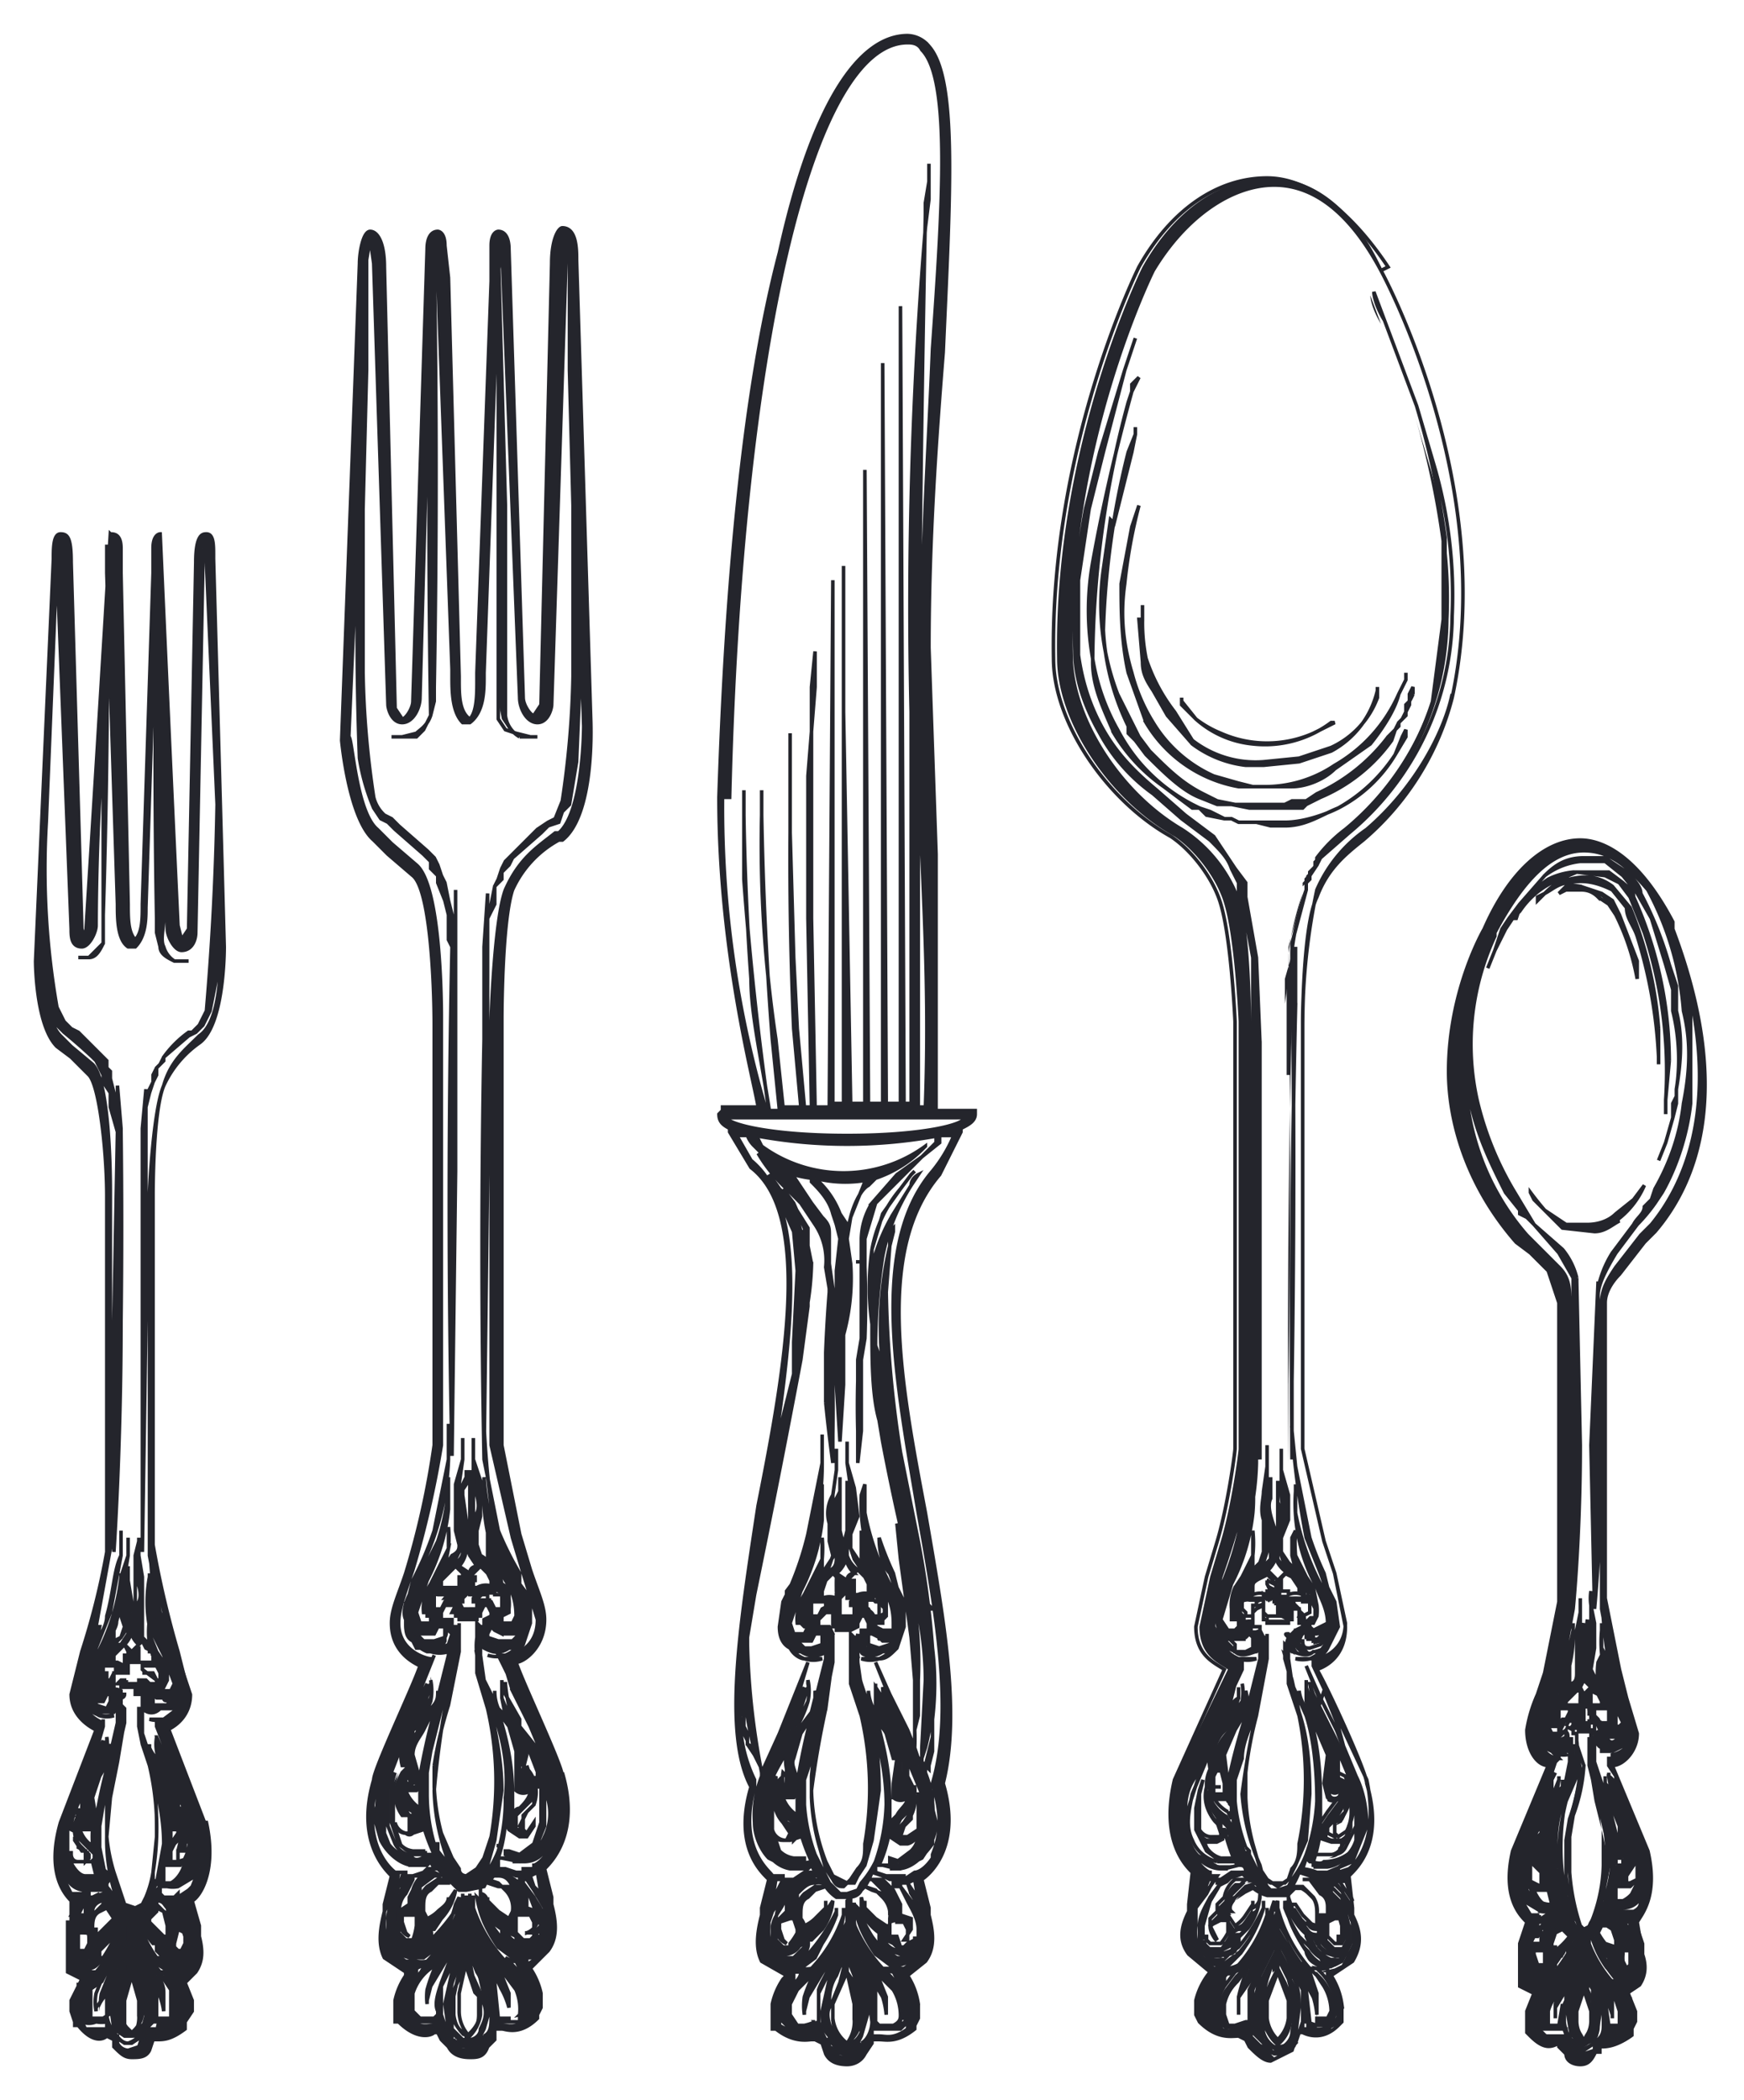 <svg width="49" height="59" fill="none" xmlns="http://www.w3.org/2000/svg">
  <path d="M15.8 50c0-.4-1.1-2.7-1.3-3.3.2 0 .8-.4.8-1.2 0-.4-.2-.8-.4-1.4l-.3-1-.5-2.5v-12s0-2.7.3-3.6a3 3 0 0 1 1.3-1.4h.1c.9-.7.8-3.2.8-3.3l-.4-13c0-.3 0-.9-.4-.9-.1 0-.3.3-.3 1l-.3 12.4-.2.3c-.1 0-.3-.3-.3-.5L14.3 7c0-.3-.1-.5-.3-.5 0 0-.2 0-.2.4v1l-.4 11v.2c0 .4 0 .9-.2 1.1-.3-.2-.3-.7-.3-1.1V19l-.3-11.2-.1-.9c0-.4-.2-.4-.2-.4-.2 0-.3.2-.3.5l-.4 12.7c0 .2-.2.5-.3.5l-.2-.3-.3-12.4c0-.7-.2-1-.4-1s-.3.6-.3.9l-.5 13.4s.2 2.2.9 2.8l.4.4.7.6c.5.4.6 3.1.6 4.2v11.8a23.5 23.5 0 0 1-.8 3.6c-.2.6-.4 1-.4 1.4 0 .8.6 1.1.8 1.2-.2.6-1.3 2.9-1.3 3.2-.5 1.7.3 2.5.5 2.7l-.2.8v.2c-.1.4-.2.9 0 1.3l.6.4v.1a2 2 0 0 0-.3.7v.6h.1c.5.5.9.4 1 .3h.1l.1.2.2.2c.1.2.3.3.6.3.2 0 .4 0 .5-.3l.2-.2V57h.2c.1 0 .5.2 1-.3v-.1l.1-.2V56a2 2 0 0 0-.3-.7l.5-.5c.3-.4.2-.9.1-1.3v-.2l-.2-.8c.2-.2 1-1 .5-2.7Zm-1.5 6.7H14l-.1-1-.3-.7a8.5 8.5 0 0 1 0-.1l.5 1a2.2 2.2 0 0 1 .2.5V56l-.2-.5-.2-.4c0 .2.2.3.3.4l.3.4a1.4 1.4 0 0 1 .1.7v.2h-.3Zm.1.1H14v-.1l.3.1h.2Zm-1.8.3a1 1 0 0 0-.1-.2l-.1-.3v-.8l.4-.8.3-.7-.1.2-.3.9-.2.9.1.7.4.4h.2c.2 0 .3-.2.4-.4l.2-.7c0-.3 0-.6-.2-1l-.3-.8a3.2 3.2 0 0 1 0-.2c0 .2 0 .5.2.7l.3.8c0 .3.1.6 0 .8 0 .3 0 .5-.2.6a1 1 0 0 1-.5.3l-.4-.2V57Zm-.3-.5-.1.1h-.4l-.2-.2V56a1.4 1.4 0 0 1 .5-.7l.3-.4a4.8 4.8 0 0 0-.4 1 1.7 1.7 0 0 0 0 .4v-.1l.1-.4.6-1 .3-.6-.3.7-.3.8c-.1.3-.2.6-.1.8Zm0 .2h-.5.4l.1-.1Zm-.6-1.6Zm0 .3v-.2l.2-.1h.2-.2c0 .2-.2.3-.3.5a1.4 1.4 0 0 0-.1.8s0 .2.2.3l-.2-.2v-.2l.1-.9Zm1.5-1.6v-.2.1Zm0 0v.1-.1Zm0 .2Zm0-.1v-.1Zm0 .7v.4l-.1-.2v-.2Zm.2 1.4v.5a1 1 0 0 1-.2.6H13a1 1 0 0 1-.3-.6V56l.3-.9.3.9Zm-.3-1-.2.5-.1.4v.6a1 1 0 0 0 .3.6h.1a1 1 0 0 0 .3-.6V56l-.2-.4-.1-.4v-.3l.2.5.2.9v.7c-.1.2-.3.3-.4.3H13a.7.7 0 0 1-.3-.3v-.7c0-.3 0-.6.2-.9l.2-.5v.2Zm1.7 1.4V56a1.4 1.4 0 0 0-.4-.8l-.2-.2.2.1h.1l.1.2a2.3 2.3 0 0 1 .3 1 .4.4 0 0 1-.3.3l.2-.2Zm-.2-1.3Zm.2-.1h-.6a4.2 4.2 0 0 1-.9-1.5v-.2.2a2.9 2.9 0 0 0 .2.8l-.2-.6v-.5h-.1v-.1.3-.2H13v-.1.1l-.1.5-.2.6a3.7 3.7 0 0 0 .2-1v.2a4 4 0 0 1-.9 1.5.8.8 0 0 1-.3 0h-.3l-.3-.2a1.3 1.3 0 0 1-.3-1v-.2l.1-.2.3-.5.1-.3h.2c0 .2-.2.3-.3.5a1 1 0 0 0-.3.7v.5c0 .2.1.4.3.5l.3.1h.4l.4-.3.2-.4a3.7 3.7 0 0 0 .3-.8l.1-.2v.2a5 5 0 0 1-.8 1c0 .2-.2.3-.3.3l.2-.1.1-.2a.5.5 0 0 0 0-.3h.1l.2-.3a1.6 1.6 0 0 0 .4-.8l-.2.3v.1-.2c0 .2-.2.3-.3.4a1 1 0 0 1-.3.2l-.1-.2v-.1c0-.2 0-.4.2-.5l.2-.2h.3v-.1l.1.1.2.2h.2l.5-.1.1-.2.3.1.2.2a.7.7 0 0 1 .2.6l-.1.2-.3-.2-.3-.3v-.1.2c0-.2-.1-.3-.2-.3V53v.5a1.6 1.6 0 0 0 .6.7v.3l.2.2.2.1a1 1 0 0 1-.3-.2l-.3-.4a4.8 4.8 0 0 1-.4-.7l-.1-.2a3.2 3.2 0 0 0 .2.7 4.2 4.2 0 0 0 .4.7l.4.3h.6l.3-.6V54c0-.3-.2-.5-.3-.7l-.3-.4v-.1h.1l.2.3.3.5v.8l-.2.6-.3.2Zm-3.6-2.5h.2c0 .2 0 .3-.2.4l-.1.2.1-.6Zm1-.8a5 5 0 0 1-.2-1.4v-.6l.1-.6.3-1.2.4-1.6V46v.5l-.3 1.5a26.4 26.4 0 0 0-.3 2.3 6 6 0 0 0 .4 2l.2.4.1.1.2.1h.3l.1-.2.2-.3.2-.7.2-1.4c0-.9-.2-1.7-.3-2.3l-.3-.9-.1-.6a1.8 1.8 0 0 1 0-.5h.1v1.2l.4 1c.2.6.4 1.4.3 2.3A5.3 5.3 0 0 1 14 52a2.7 2.7 0 0 1-.4.7l-.2.1-.2.1h-.3l-.2-.2v-.2l-.4-.5v-.2Zm.1.1v-.1.1Zm-.8-2.3-.2.2-.1.2a1 1 0 0 0 .1 1h.2v.5h-.1a.4.4 0 0 1-.3-.3v.1s.1.2.3.2c0 0 .1.1.2 0l.3-.1v-.1a5.5 5.5 0 0 0 .3.8H12c-.1.1-.3.2-.4.1a1 1 0 0 1-.8-.6v-1.3l.5-1.3a1.2 1.2 0 0 0 0 .6Zm.3.9v.5-.2a1 1 0 0 1-.4-.5h.3l.1-.1v.3Zm-.3.5-.2-.3a1 1 0 0 1 0-.7 1 1 0 0 0 0 .7l.3.2.1.2v.2l-.1.1V51Zm0-1.4.2.3v.3h-.3l.2-.1v-1.5l.2-.1.1-.2-.4.8v.5Zm0 .5h-.1V50a1 1 0 0 1 0-.3v.1c.1.2.2.3.1.4Zm.4-4-.2-.2h.5l.1-.2h.2v.3l-.3.1H12Zm0-.4h.2-.2Zm.3-.9a.2.2 0 0 1 .1 0h.5a.3.3 0 0 0-.3.1h.3-.1l-.2.1-.1.2h-.2v-.4Zm.1-.1Zm0 0v-.1Zm0-.3v.2a.4.4 0 0 0-.1 0l.1-.3v.1Zm0 .3Zm0 0Zm1.6 0 .2.1v.4h-.2a.3.3 0 0 0-.3-.2 1.4 1.4 0 0 1 .2 0v-.1h-.3l.1-.1h.4Zm0 0Zm.1-.1v-.2.2Zm0 .1Zm0 0v-.1Zm0 0Zm.1 0Zm0 1.2h.5l-.2.2H14l-.3-.1v-.3h.1l.1.1.2.1Zm0-.2h.3-.2Zm-.4.4-.1-.3.1-.1h.1l-.1.2v.1l.2.2-.2-.1Zm0 .1-.2-.1V46a.4.4 0 0 0 .2.2Zm.2-.8Zm0 0Zm0 .2h-.2.2Zm0-1a.5.5 0 0 0-.5 0h-.1v-.2h.1-.1v-.1h.1-.2l.3-.3.2.2.1.2v.2Zm-.5.6H13l-.1-.2h.1v-.1h-.1v-.1h.1v-.2.1-.1h.1v.2l.1-.1v.1h.2a.3.3 0 0 0-.1.1v.1h.1v.2h-.1Zm-.1-.6Zm-.1-.4-.3-.2a.8.8 0 0 0 .2-.6l.1.3.2.3s-.2 0-.2.2Zm-.2 0v.2-.1h-.1a2.4 2.4 0 0 0 0 .1v.2a42.2 42.2 0 0 0-.3 0h-.2v-.2l.2-.2.2-.2.2.2Zm-.6 1.2Zm0 0Zm0 .2h.1-.1Zm.1.4a.3.3 0 0 0 0-.3l.2.2-.1.3-.2.1.1-.2Zm.2.2V46v.2h-.1Zm0-.5v-.2h-.3v-.2l.1-.2h.3l-.1.2h.1v.1h.1v.1h.5v-.1h.1v-.1l.1-.2h.1l.1.2v.1l-.2.1v.2h-.1l-.1-.1V47l.3 1a9 9 0 0 1 .1 3.6l-.2.6-.2.3-.3.2s-.2 0-.2-.2l-.2-.3-.3-.7a6 6 0 0 1-.2-1.3v-.6a11.2 11.2 0 0 1 .4-1.7l.3-1.5v-.8.1h-.1Zm2.1 3.3.5 1.3c.2.4.2.9 0 1.3a1 1 0 0 1-.7.6H14a4.2 4.2 0 0 0 .2-1l.1.2.3.2h.2l.2-.3v-.1l-.2.3-.2-.2.1-.2.1-.2.2-.2a1 1 0 0 0-.1-.9.8.8 0 0 0-.2-.2V49Zm.2 1v.7l-.3.3v.4h-.2V51l.2-.2.2-.2a1 1 0 0 0 .1-.7Zm-.2-.4.1.3v.2h-.1v-.5Zm-.1.1v.4h.2v.1h-.3v-.6c.1-.2.2-.3.1-.5 0-.3-.2-.5-.3-.7l.1.1v.1c.2.2.3.4.3.7l-.1.4Zm-.2-.5v1.1a.3.3 0 0 0 .4 0c0 .2-.2.4-.3.5-.1 0-.2.1-.2.3v-.7c0-.9-.2-1.7-.4-2.3l.3.4.2.7Zm-.5 2.6v.1-.1Zm1.1 2.4v.1l-.2.2h-.2l-.2-.2v-.5h.4l.1.2v.3h-.2a.5.5 0 0 0 .3-.3v-.3l-.3-.1v-.3l-.1-.1-.1-.3-.3-.2-.3-.1h-.2v.1h.2c.2 0 .3.1.4.3.1.2.2.3.1.5v.1c0-.2 0-.4-.2-.6H14l-.3-.1a2.4 2.4 0 0 0 .3-.4l.3.1.2.1h.1v.2l.3.4.3.8v.3H15v.1-.2Zm-.8-.1h-.1l-.2-.3.2.2Zm0 .2v.1l.1.2.3.2h.2v-.1a.7.7 0 0 1-.1.1h-.2a1.1 1.1 0 0 1-.4-.4v-.1Zm0 0 .2.1c0 .2.1.2.2.2h.2-.2a.5.5 0 0 1-.4-.2v-.1Zm-1.9-1.7.1.2h-.2l-.3.2c-.2.2-.2.4-.2.6V53l.4-.3h.2l-.2-.1H12a.8.8 0 0 0-.4.5l-.1.2v.2l-.3.2v.3a.5.5 0 0 0 .3.4l-.1-.1-.1-.3v-.2h.4v.3a1.8 1.8 0 0 1-.1.4h-.2l-.2-.2v-.1.2c0-.2-.1-.3 0-.4 0-.3 0-.6.2-.8l.2-.4v-.1h.2l.2-.2h.3l.1.1Zm-.4 1.5V54l.4-.2-.3.2H12Zm0 .3v-.1h.1v.1l-.2.2-.2.2h-.2a.8.8 0 0 1-.2-.1h.6l.1-.3Zm0 0-.5.3-.2-.1h.3l.2-.1.1-.1v-.1Zm3-1.4-.1-.3.2-.1.1.6-.2-.2Zm-4.3-3c0-.3 1-2.3 1.4-3.3v-.1c-.1 0-.9-.2-.9-1 0-.4.2-.9.4-1.5a28 28 0 0 0 .8-3.5v-12c0-.3 0-3.7-.7-4.3l-.7-.6-.4-.4c-.6-.5-.7-2.6-.8-2.6l.5-11.6v1.3l-.2 3.8a96.2 96.2 0 0 0 0 7.1 6 6 0 0 0 .4 1.4l.2.3.2.1.2.2.8.7.2.2v.2l.2.2v.2l.2.5.1.4v.7l.1.2a334.4 334.4 0 0 0 0 14.3l.1-8V25v1l-.1-.3-.1-.4-.1-.5-.1-.2-.1-.3-.1-.2-.2-.2-.8-.7-.2-.2-.2-.1a1 1 0 0 1-.3-.5 25.7 25.7 0 0 1-.3-3.5v-4.6l.1-3.9V7.3l.1-.6.1.7.4 12.4c0 .1.1.5.4.5.3 0 .5-.4.5-.7l.3-11a359.7 359.7 0 0 0 0 11.5c-.1.3-.3.4-.4.5l-.4.1H11h.7l.2-.2.2-.4.1-.4v-.4a352.3 352.3 0 0 0 0-12v-.7.2l.1 1 .4 11v.2c0 .4 0 1 .3 1.3h.2c.4-.3.4-.9.4-1.3v-.1L14 7.7l.1-.9v-.2.3l.5 12.7c0 .3.2.7.5.7s.4-.4.4-.5l.4-12.4v-.7l.1.6v3.1l.1 3.8V19a26.4 26.4 0 0 1-.3 3.5l-.2.5-.2.1-.3.2-.7.7-.2.2-.1.2-.1.3-.1.2-.1.5-.1.4v.3-1l-.1 1.5v2.6a309.2 309.2 0 0 0 0 11.8l.1-8v-7.2l.2-.4v-.5l.2-.2v-.2l.2-.2.1-.2.8-.7.2-.2.3-.1.1-.3.2-.2.2-1.2.1-2.4A96.2 96.2 0 0 0 16 8.4l.4 12s0 2.4-.7 3h-.1c-.5.4-1 .7-1.4 1.6-.3.8-.4 3.5-.4 3.7v11.9l.6 2.6.3 1 .4 1.3c0 .9-.8 1-.8 1H14l.1.2c.5 1 1.4 3 1.4 3.3.5 1.8-.4 2.4-.5 2.4v.1h-.3v.1h-.2l-.3-.1H14v-.3h.1l.5.1c.3 0 .7-.3.9-.7l.1-.7v-.7A4.6 4.6 0 0 0 15 49a38.5 38.5 0 0 0-.4-.5v-.2l-.4-.7v-.3a4.7 4.7 0 0 0 .2 1 2.8 2.8 0 0 1-.3-.6v-.5.5l.1.5.2.2-.4-.4a1.2 1.2 0 0 1-.1-.5v.3l-.3-.6-.1-.7v-.3l.1.1c.2.1.4.2.7 0h.2l.1-.2.2-.5v-.7.7c0 .2 0 .4-.2.6a1 1 0 0 1-.4.3.8.8 0 0 1-.5 0 .8.8 0 0 0 .5 0c.1 0 .3 0 .5-.3l.2-.6v-.7l-.3-.4v-.3A9 9 0 0 1 14 43l-.4-2v-1a26.3 26.3 0 0 0 .3 3l.4 1a3.8 3.8 0 0 1 .3.8 5 5 0 0 0-.2-.5 7.3 7.3 0 0 1-.7-2 6.4 6.4 0 0 1-.1-.8v.3a4.9 4.9 0 0 0 .6 2.6c.2.3.3.6.3 1l-.1.2h-.3l-.1-.1h.1v-.1l.2-.1v-.1a1.4 1.4 0 0 0 0-.3c0-.2 0-.3-.2-.4L14 44l-.2-.6a4 4 0 0 1-.1-.6V44c0-.1 0-.2-.2-.3l-.1-.3V43l.1-.4v-1l-.2-.6v-.6 1.3c.1.3.2.6.1.8v.5l-.1.4.2.4.2.2.1.1v.1h.1v.2l-.2-.3-.1-.1a.8.8 0 0 1-.3-.4v-1.9l-.1-.2v-.2 1.8l-.1-.4-.1-.7v-.3l.1-.2v-.2.4l-.2.3v.7l.2.5-.1.4c0 .2-.2.3-.3.4l-.2.1-.1.2v.1-.2l.2-.2.2-.2.2-.4V43l-.1-.5v-.8l.1-.7v-.6.6l-.2.7V43l.1.4c0 .1 0 .2-.2.3l-.2.3.1-.5a3.3 3.3 0 0 0 0-.6v.6l-.3.6-.2.4a1.2 1.2 0 0 0-.2.8h.1v.1h.1v.2h-.3l-.1-.3.3-.9a5.6 5.6 0 0 0 .6-2v-.9.3a6 6 0 0 1-.3 1.5l-.5 1-.2.5v-.2l.2-.5a7.5 7.5 0 0 0 .8-3.1v-1 1l-.4 2a9 9 0 0 1-.6 1.4l-.1.4c-.1.2-.2.5-.1.7 0 .3 0 .5.2.6l.5.3a.8.8 0 0 0 .5 0H12a1 1 0 0 1-.4-.3l-.2-.6V45v.6c0 .2 0 .3.2.5l.1.2h.2c.3.2.5.1.7 0v.2l-.4 1.6a19.3 19.3 0 0 0-.4 1.8v.1l-.2-.7c0-.3.2-.5.3-.7l.3-.6a1.1 1.1 0 0 0 .1-.5c0 .2 0 .3-.2.5l-.2.4h-.1a3.5 3.5 0 0 0 .3-.6 1.5 1.5 0 0 0 0-.7v.1a1.2 1.2 0 0 1 0 .5 2.5 2.5 0 0 1-.3.5 5.9 5.9 0 0 0 .3-.9l-.1.3-.4.7v.2l.4-1.2-.5 1a64 64 0 0 0-1 2.7l.2.7c.2.4.6.7.9.7h.4l.1-.1.1.2-.3.1-.3.1h-.2v-.1h-.3s-1-.7-.5-2.5Zm3.5-4.8Zm-2 0H12Zm.1 11.7h-.1c-.2 0-.4.1-.8-.2v-.2.1l.2.2h.7Zm1.2.5-.3.2c-.2 0-.3 0-.4-.2a.8.8 0 0 0 .3.1h.1c.1 0 .3 0 .4-.2v.1Zm.4-.6h.8l.2-.2v-.2.3c-.4.3-.6.2-.8.2h-.2v-.1Z" fill="#24252C"/>
  <path d="m14.4 47.5.5 1 .5 1.2c.1.4.3.9.2 1.3 0 .4-.1.7-.3 1l-.6.3h-.3.3c.1 0 .4 0 .6-.3.2-.2.4-.6.4-1s0-.9-.2-1.3l-.6-1.2-.4-1-.4-1 .3 1Z" fill="#24252C"/>
  <path d="M15.2 50.2v1l-.2.6-.4.3a.5.5 0 0 1-.4 0V52h.1l.3.1c.2 0 .3-.1.5-.3l.2-.5v-1.1l-.2-.3v.3ZM14 19.7l.1.5.2.3.3.1.4.1h.2-.6a.8.8 0 0 1-.4-.6v-5.9L14 7v12.7Zm-2.2 32.7h-.2L11 52l-.4-1c0-.4.1-.9.3-1.3l.5-1.2.4-1 .4-1-.4 1-.5 1-.5 1.2a3 3 0 0 0-.2 1.3c0 .4.1.8.4 1l.6.3h.2Z" fill="#24252C"/>
  <path d="M11 50.2v1.1l.2.5c.1.2.3.3.4.3h.4V52h-.3a.7.7 0 0 1-.4-.2l-.2-.6v-1a3 3 0 0 1 .1-.4l-.2.4Zm-5.2 1-1-2.6c.2-.1.6-.4.6-1L5 46.4a27.5 27.5 0 0 1-.7-3v-9.9s0-2.3.3-3a3 3 0 0 1 1-1.2c.7-.5.7-2.6.7-2.7L6 15.7v-.1c0-.3 0-.6-.2-.6-.1 0-.3 0-.3.8l-.2 10.3-.2.3L5 26a4146.3 4146.3 0 0 1-.5-11s-.2 0-.2.4v.7L4 25.4c0 .4 0 .8-.2 1-.2-.2-.2-.6-.2-1l-.2-9.3v-.7c0-.4-.2-.4-.3-.4a4200.9 4200.9 0 0 1-.7 11.4l-.1-.3L2 15.8c0-.7-.1-.8-.3-.8-.2 0-.2.4-.2.7L1 27s0 1.8.6 2.4l.4.3.5.5c.3.3.5 2.2.5 3.4v10a21 21 0 0 1-.7 2.8L2 47.6c0 .6.5.9.7 1l-1 2.6c-.4 1.4.1 2 .3 2.2v.6h-.1v1.4l.4.2-.3.6v.3l.1.3v.1h.1c.4.5.7.4.8.3l.2.1v.2c.2.2.3.3.5.3s.4 0 .5-.2l.1-.3h.1c.2 0 .4 0 .8-.3v-.2l.2-.3v-.3l-.2-.5.3-.3c.2-.3.2-.6.1-1v-.3l-.2-.7c.2-.1.7-.8.4-2.2Zm-.6 2.3v-.1Zm-.5 3.2h-.3v-.8l-.3-.7H4l.5.9a1.9 1.9 0 0 1 .1.4V56c0-.1 0-.3-.2-.5l.2.1.2.3v.8h-.1Zm0 0h-.3a1 1 0 0 0 .2 0Zm-1.7 0a5 5 0 0 1-.2 0h-.2v-.8l.3-.2.1-.2-.2.5a1.3 1.3 0 0 0 0 .5v-.1L3 56l.5-.9-.3.7v.7Zm0 0h-.2.2Zm-.4-4.9a.8.8 0 0 1-.3-.4h.3a2.7 2.7 0 0 0 0 .4Zm-.2.2-.2-.3v-.1.1l.2.2.2.2v.1l-.1.1V52Zm0-1v.2h-.1a.9.9 0 0 1 0-.4v.1Zm0-.1.1.2v.2h-.2.2v-.4Zm-.1-.7ZM2 51.4c0-.4.2-.7.3-1v.6h-.1a.8.8 0 0 0 0 .8v.1l.2.1v.3H2V52v.1s0 .2.2.2h.4l.1.4h-.3c-.2 0-.4-.3-.5-.6v-.9l.1-.3v.3c-.2.2-.2.5-.2.9l.2.5.4.2h.3-.3a.9.9 0 0 1-.6-.5v-1Zm1.4-3.5v-.2a.1.1 0 0 0 .1-.1h-.1v-.1s-.2-.1-.2 0V47h.4v-.3h.1v-.1.1H4v.2a68.8 68.8 0 0 0 .4.3v.1H4v.2h-.2v.1H4v.3-.1 1l.2.8a7.6 7.6 0 0 1 .1 3 3 3 0 0 1-.2.7l-.1.2-.2.1-.3-.1-.1-.3-.2-.6a5 5 0 0 1-.2-1l.1-1.1.2-1 .2-1.2V48v.4l-.3 1.3-.2.9v1a5 5 0 0 0 .3 1.8L3 53v-.4a.2.2 0 0 1 0 .3l-.2-1v-.6l.1-.6.2-1 .4-1.3V48Zm-.7 0v-.1h-.1.3l.1-.2h.1c.1 0 .1.2 0 .2L3 48l-.3-.1Zm0-.3h.1Zm.4-1H3Zm0 .1Zm0 0Zm0 .1h.2v.1h-.1.2l-.2.1-.1.2H3V47h-.1v-.2H3Zm0 0Zm1.2 0h.1l.1.2v.2h-.1l-.1-.2H4a4.8 4.8 0 0 1 .1 0l-.1-.1v-.1h.2Zm0 0Zm0-.3a2.2 2.2 0 0 1 .2.2h-.1v-.1Zm0 .2Zm0 0Zm.5 1-.1.2h-.4v-.3l.1.1h.2c0 .1.1.1.2 0Zm-.2 0Zm-.5 0v-.1h.2-.1v.3l.1.1h-.1l-.1-.3Zm0 .3Zm.1-.5h.1Zm.1-.2Zm0 0Zm0-.6h-.4v-.4h-.1l.2-.2.1.2.2.1v.2Zm-.6-.3-.2-.2a.7.7 0 0 0 .2-.4v.1a.6.6 0 0 0 .2.3l-.2.2Zm0 0h-.1v.1h-.1v.1a11.5 11.5 0 0 0 0 .2l-.2-.1h-.1v-.2l.1-.1.2-.2.1.2ZM3 47.5h.1H3Zm0-.2Zm0 0Zm.1.6v-.3l.1.1v.2L3 48l.1-.1Zm2.2 3.4V51h-.1v.3c.1.2.2.5 0 .9 0 .3-.2.6-.4.7h-.2v-.5h.5a.4.4 0 0 0 .2-.2l-.3.1V52h.2v-.2a.8.8 0 0 0 0-.8v-.2H5a1.3 1.3 0 0 0 0-.4l.4 1v1c-.1.3-.4.5-.6.6h-.3v-.1H5l.4-.2.2-.5v-1Zm-.4 0H5h-.2v-.5.4Zm0 1h-.1V52l.1-.2.2-.2v-.1.1L5 52v.3Zm.1-1v-.4a.8.8 0 0 1 0 .4Zm0 .2-.2.3v-.4H5Zm-.4.3-.2 1.1-.1-.1v-.2l.1-1c0-.7 0-1.4-.2-2L4 49l-.1-.5V48v.4l.1.6.3.8c.1.5.3 1.2.3 2Zm.4 2 .2.6v.3l-.1.1H5l-.1-.1v-.1l.1-.4.2.1v.1a.4.4 0 0 1-.1.4l.2-.4v-.2l-.2-.1v-.2l-.1-.1-.1-.3-.2-.2h-.2.4v.1l.2.4Zm-.2-.4H5l.1.2v.2l-.2-.4Zm.4 1.4ZM2 54.6v-.2l.2-.6.2-.4h.1l.2-.1.1-.1-.2.1-.2.2v.3h-.2v.3l-.1.1s-.1.2 0 .2a.4.4 0 0 0 .1.4v-.5h.1c.2 0 .2 0 .2.2v.1l-.1.2h-.3v-.2Zm0 .2Zm0-1 .1-.2.1-.2h.1l-.2.4Zm1.1.2-.2.2-.2.2v-.2h-.1c0-.2 0-.4.2-.5l.2-.1.2.3Zm-.4.5.2-.1h-.1l-.1.1Zm.2-1-.2.2a.5.5 0 0 0-.2.4l.1-.4c0-.2.2-.3.3-.3v.1ZM2.4 55l.2-.1.1-.1v-.1c0 .2-.1.3-.3.3Zm0 0c.2 0 .4 0 .4-.2v-.1.3l-.3.1h-.1Zm.4 0v-.2l.1-.1.3-.3.2-.4a4.6 4.6 0 0 1-.5 1h-.2Zm.6-1.3v-.2h-.1l.2.1v.1h.2v.1h-.2v-.1Zm.3.2v-.1Zm0 .5v-.1Zm0 .7v.2-.2Zm.2 1v.5a.9.9 0 0 1-.1.5h-.1l-.2-.2v-.7l.2-.7.2.7Zm-.3-2v.4-.4Zm0 1.1v.2l-.2.7v.5a.8.8 0 0 0 .3.5.8.8 0 0 0 .3-.5V56l-.2-.7a18.8 18.8 0 0 0 0-.2l.1.5.2.6v.6l-.3.3h-.2l-.2-.3v-.6l.1-.6.2-.5Zm.2-.9v-.2l.1.4v-.2Zm0-.4.1-.2H4l-.2.2Zm.8-.2-.2-.2v-.1c.2 0 .2.1.3.2l.1.4v.1c0-.1 0-.3-.2-.4Zm0 .8-.1-.1h.1Zm0-.1-.2-.2-.2-.2v-.1l.2-.2v-.1l.2.1.1.4v.4ZM4.5 53l-.1.1-.1.2v.2h-.1v-.2l.2-.4Zm-.3.5-.2.2.2-.2Zm0 .5ZM4 54a1.3 1.3 0 0 0 .3.6h.1v.2l.2.2h-.2a3.4 3.4 0 0 1-.5-1Zm.5.8v-.1c0 .2.2.4.4.4l-.3-.1-.1-.2Zm.4.2a.4.4 0 0 1-.3-.2v-.1.2H5s0 .1-.1 0v.1Zm-3-2.2c.1.2.3.3.5.3h.1-.2.7l-.1.1-.3.1h-.1v-.1H2l-.3-.6.1.2Zm.3.6Zm-.1 1.8.2.1h.2c.2 0 .3-.2.4-.3a2.6 2.6 0 0 0 .5-1v.1a3.4 3.4 0 0 1-.7 1.3h-.1l-.5-.1-.1-.2.1.1Zm.4.3Zm0 0h-.2.1Zm-.2 0Zm0 1v.2-.3Zm.1-1h.4l-.2.1Zm.7.4.2-.6v.3c-.2.2-.2.5-.2.7l.1.7.3.2h.2c.1 0 .2 0 .3-.2l.2-.7-.2-.7-.1-.3.2.6.1.7-.2.5a.8.8 0 0 1-.4.3c-.2 0-.3-.2-.4-.3a1 1 0 0 1-.2-.5V56Zm1.5-.4a.6.6 0 0 0 .1 0v.1Zm.2 0Zm0 0H5h-.1Zm.2 1v-.1.1l-.1.2v-.2Zm0-1Zm-.3 0v-.1h-.2a3.7 3.7 0 0 1-.7-1.3 3.2 3.2 0 0 0 .5 1l.3.2h.5l.2-.2-.2.2-.4.1Zm.6-2.4-.3.2v-.1l-.1.1h-.3l-.1-.1V53H5a.8.8 0 0 1-.3 0H5l.5-.3.1-.2-.2.5Zm-.8-4.7h-.1v.1l.7 1.8a29.4 29.4 0 0 0-.4-.8l-.3-.7a4.1 4.1 0 0 0 .2.7l-.2-.3a1.2 1.2 0 0 1 0-.4v.4a2 2 0 0 0 .2.6l-.2-.4a1 1 0 0 1-.2-.3V49v.4l.3.5.2.6v.4l-.3-1.2-.3-.7-.2-.6V48H4c.1.1.3.2.5 0H5l-.4.3a.7.7 0 0 1-.4 0h.5L5 48l.2-.6v.1c0 .7-.6.9-.6.9Zm.5-1.2V47v.2Zm-2.3-1.5.4-2.2v-10c0-.3 0-3.1-.5-3.6l-.6-.5-.3-.3c-.4-.4-.6-1.7-.6-2.2v-.4a14.6 14.6 0 0 0 .3 1.9l.2.4.2.2a16.2 16.2 0 0 1 .8.7l.1.1.1.2.1.2v.2l.2.3v.4l.2.7-.1 5.3v6.5s.2-2.9.2-6.5a218.1 218.1 0 0 0 0-5.3v-.1l-.1-1.2v.7-.1l-.1-.4-.1-.4v-.2L3 30v-.2l-.2-.2-.6-.6-.2-.1-.2-.2-.2-.4a22.4 22.4 0 0 1-.3-5.2l.3-7.4v-.4.5L2 26.1c0 .2 0 .5.3.5.2 0 .4-.4.4-.6 0-.2 0-2.6.2-5.1v5.6l-.4.4h-.3.3c.2 0 .3-.2.4-.4v-.8A240.8 240.8 0 0 0 3 15.3v.8l.3 9.3c0 .4 0 1 .3 1.2h.2c.3-.3.3-.8.3-1.1l.3-9.4v-.7V17a245 245 0 0 0 0 8.8v.4l.1.4c0 .2.2.3.4.4h.4-.4a.7.7 0 0 1-.3-.4c-.1-.2 0-.5 0-.8v-5.2l.1 5.5c0 .2.2.6.4.6.3 0 .4-.3.4-.5l.2-10.3v-.5l.1.4.3 6.8a84.2 84.2 0 0 1-.3 5.8l-.2.4-.2.2h-.1a3 3 0 0 0-.7.7l-.1.2-.1.1-.1.2v.2l-.2.4v.5-.7L4 31.7v11.9l.1-6.5v-6l.1-.4.1-.3.1-.2V30l.2-.2v-.1l.7-.6.2-.1.2-.2.2-.4.2-1v-1l.1.2c0 .6 0 2.1-.6 2.5-.4.4-.8.7-1 1.4-.3.7-.4 3-.4 3v10l.5 2.2.2.6-.4-1-.3-1.6V43a20 20 0 0 0 .2 2.4l.4.9.1.4v-.2a6.3 6.3 0 0 1-.7-2.2v-.1.1a3.8 3.8 0 0 0 0 1.4l.4.8.3.8-.1.2h-.3v-.1h.1l.1-.2V47l-.1-.3-.2-.3-.2-.5v-.5.1a2.5 2.5 0 0 0 0 .7L4 46v-1.7l-.1-.6v-.5.1l-.1.4v.6c.1.2.2.5.1.7v1l.3.2v.2h.1v.1l-.1-.2-.1-.1-.3-.3V44v1l-.1.3V45l-.1-.6V44v1.9l-.2.3h-.2l-.1.3v-.2l.1-.1.2-.2.2-.3-.1-.7v-.7l.1-.6v-.5.5l-.2.6v1.1l.1.3-.1.3-.2.1v-.3c.1-.2.1-.3 0-.4v-.1.5l-.2.5-.2.3a1 1 0 0 0-.1.5v.3H3v.1h-.3v-.2c0-.2 0-.5.2-.8a4.5 4.5 0 0 0 .5-1.6v-.7.1a6 6 0 0 1-.8 2.4l.1-.4.4-1 .3-1.6V43v.7c-.2.4-.2 1-.4 1.7 0 .3-.2.5-.3.8l.1-.5Zm-.4 1.2Zm-.1.7v-.1c0 .2 0 .3.2.5l.4.2a.7.7 0 0 0 .4 0h-.1a.7.7 0 0 1-.7-.3l.3.2h.5l.1-.2v.5L3 49.7a15.2 15.2 0 0 0-.3 1.4l-.1-.6.2-.6.3-.5a1 1 0 0 0 0-.4l-.1.4-.3.4a3.5 3.5 0 0 0 .3-.6 1.2 1.2 0 0 0 0-.4v.1a1.5 1.5 0 0 1-.3.6l.2-.4v-.2l-.3.6.2-.7-.1.4.2-.7v-.2.1s-.6-.2-.6-.8Zm0 8.2v-.1.3-.1l-.1.2v.1l.1-.4Zm-.2.5Zm1 .7h-.5a1 1 0 0 0 .4 0h-.5l-.1-.2a.5.5 0 0 0 .4 0 .8.8 0 0 0 .3 0v.2Zm1 .2-.1.3-.3.1s-.2 0-.3-.2v-.2h-.1l.3.2h.2l.3-.2Zm.4-.2h-.3l.2-.2H5l-.1.1h-.5l.2.1h.2-.3Zm.8-.7Zm0 0V56a1.8 1.8 0 0 0-.2 0v-.2l.2.5Z" fill="#24252C"/>
  <path d="M3.8 47.4s.1 0 0 0H4s.1 0 0-.1h.2l-.1-.1h-.2.1-.1v.1Zm-.2 0h.1v-.1h-.1v-.1h-.1l-.1.1h.1v.1h.1ZM45 57.7v-.2h.1c.1 0 .4 0 .8-.3V57l.1-.2v-.3l-.2-.5.3-.2c.2-.3.2-.6.1-.9v-.3L46 54c.1-.2.6-.7.3-2l-1-2.4c.3 0 .7-.4.7-.9l-.3-1-.2-.8-.4-2v-8.3c0-.3.2-.6.4-.8l.7-.9.3-.3c1.2-1.4 2.2-4 .5-8.5v-.2c-1-1.9-2-2.3-2.6-2.3-1 0-2 .9-2.7 2.5 0 0-1 1.7-1 4 0 1.4.5 3.2 1.9 4.8l.4.3.5.5.3.9V45l-.4 2-.2.6a4 4 0 0 0-.3 1c0 .6.3 1 .6 1l-1 2.4c-.3 1.3.2 1.8.4 2l-.2.6v1.2l.4.2-.2.5v.6l.1.1c.4.4.6.3.8.2v.1l.2.2c0 .2.2.3.4.3s.3-.1.4-.3Zm-1.2-.5h-.1.2-.4l-.2-.2h.7v.2Zm0-.2h.1-.2.1Zm.2-.1v-.6.3l.1.6.3.2h.1c.2 0 .3 0 .4-.2l.1-.6v-.3.6c0 .1 0 .3-.2.4a.7.7 0 0 1-.3.2c-.2 0-.3 0-.3-.2a1 1 0 0 1-.2-.5Zm-.5-1h.1-.1Zm.2-1Zm.3 0 .2-.4a4.4 4.4 0 0 1-.5.8V55h.2l.1-.2Zm-.7-1v-.1H43l-.3-.5.1.1.5.3a.6.6 0 0 0 .2 0h-.1.2l-.3.2h-.1ZM43 52l.1-.3v.2c0-.2 0-.4.2-.6v.2l-.1.1v.1l-.1.1v.6l.2.2v.4l-.2-.1.1.2h.3l.1.4h-.2c-.2-.1-.3-.4-.4-.6V52Zm.8-3.2.1-.1.1-.1v.2l-.2.1h-.2.2Zm1.7 0c-.1.1-.2.2-.3.1H45v-.3h.1v.2h.4Zm.4 3 .1.2v.8c0 .3-.2.5-.4.6h-.2V53h.4l.2-.2-.2.1h-.1v-.2l.2-.3a.7.7 0 0 0 0-.7l-.1-.1v-.3l.2.6v-.2Zm0 1.9h-.6v-.1h.3c.2 0 .4-.1.5-.3 0 .2 0 .3-.2.4Zm-.6 1.1Zm-.3 0 .2.2v.2a3 3 0 0 1-.4-.8l.2.4Zm.6 1h-.2.1Zm-1.1 1.4a.7.7 0 0 0 .3-.5 1 1 0 0 0 0-.2v.5c0 .2-.2.3-.2.3h-.1l-.3-.3v-.6.3a.8.8 0 0 0 .3.5Zm.2-.8v.3a.8.8 0 0 1-.2.5.8.8 0 0 1-.2-.5v-.3l.2-.6.2.6Zm-.2-.7v-.1l.2.3v.4c0-.2 0-.5-.2-.6Zm0-.1v-.2.1Zm1.2 0h-.4a3.5 3.5 0 0 1-.6-1v-.1a2.8 2.8 0 0 0 .4.8l.3.3h.3Zm-1-1v-.1a1.8 1.8 0 0 0 0 .2Zm-.3 0v-.1a3.1 3.1 0 0 0 0 .2Zm1.2.8Zm-.1-.2Zm-.1 0-.1-.2v.2Zm-.3-.6a1.9 1.9 0 0 1-.2-.3l.1-.2h.3l.1.4v.2l-.3-.1Zm-.2-.3Zm-.7-.5-.2-.5a6.8 6.8 0 0 1 0-2.8l.2-.7.1-.5a1.4 1.4 0 0 0 0-.4v.2l.1.6a5.4 5.4 0 0 1-.3 1.4l-.1.6v1a5.3 5.3 0 0 0 .4 1.5l.1.1-.2-.1-.1-.2ZM44 49v-.3.3Zm.5 5.3.2-.1V54l-.1.3h-.1Zm0 0h-.1Zm-.4-.1v-.1H44h.1Zm0 0 .3.1h-.2Zm1.2 0L45 54c.2 0 .2 0 .3.2l.1.3-.1-.3Zm-.5-.2.2-.6v.1l-.2.5Zm1.2-1a1 1 0 0 1-.5.6h-.3v-.1h.3c.1 0 .2 0 .3-.2l.2-.4v.2Zm-.5 0v-.2a.6.6 0 0 1 .1-.1v.3Zm.1-.8v.2h-.2a2.2 2.2 0 0 0 0-.2h.2Zm0-.5.1.2v.1-.3Zm0 .3v.1-.2.1Zm-.4.5c0 .3 0 .6-.2 1v-.2l.2-1-.2-.9-.1-.8-.3-1.2V49v.4l.2 1.2.2.8v1a4.5 4.5 0 0 1-.3 1.5l-.1.2-.2.1v-.1a4.9 4.9 0 0 1-.4-1.4v-1.1l.1-.6a9.7 9.7 0 0 0 .3-1.4l-.1-.6h-.1v-.2h-.1c0-.1 0-.2-.2-.2l.1-.2h.2l-.1.1v.1h.2v.1h.2s.1 0 0 0h.2v-.4l.1.1.1.2-.1.1-.1.1s-.1 0 0 0h-.1v.8l.3 1.2.2.9c0 .3.2.6.1 1ZM44 48.7Zm-.2-.3Zm0 0V48h.4-.1v.1l-.1.2h-.1Zm.7-.4h.1v.2h.1v.1h-.1v.1h-.1V48Zm.6 0h.1v.4H45l-.2-.1V48h.1Zm0 .7Zm-.1 0v.3l-.1-.2Zm-.2.3Zm.5-.3v-.1h.1V48l.2.4-.1.1h-.2Zm-.1-.8Zm-.2 0h-.3v-.4l.2.1.1.2Zm-.5-.3-.1-.2.1-.2.2.2-.2.2Zm.5 0-.3-.4V47v.3l.2.2h.1Zm-.6-.4-.3.3.2-.2.1-.3v.2Zm0 .3v.2a1.3 1.3 0 0 0 0 .2H44v-.1l.2-.2.1-.1Zm-.5.4Zm-.3.2v.4h.1s.1 0 0 0h.1v.2h-.2l-.1-.2.1-.4Zm.7 1Zm0 0v.8l-.3.7a6.6 6.6 0 0 0-.1 2.8 4 4 0 0 1-.2-.9c0-.7 0-1.3.2-1.8l.3-.7v-.9Zm-.9 3.9v-.3.2Zm.1-.8v.3l-.1-.2.1-.1Zm-.1-.2v.1h-.1V52Zm-.2 0v-.3h.1v.3Zm.5-1.2.1-.1-.2 1v-.4l.1-.5Zm-.8 2 .2.5.3.2h.2-.1a.8.8 0 0 1-.6-.4v-.3Zm1 1v-.4a2.5 2.5 0 0 0 .2.5l-.2-.3Zm0 .3h-.2c-.2.2-.2.4-.2.5l.1-.4.2-.2Zm-.2.2.2-.1.2.2a2.1 2.1 0 0 1-.4.4v-.1h-.1v-.1l.1-.3Zm0 1V55v.1Zm-.2 0Zm0 .2h-.1Zm.4 0a2.3 2.3 0 0 0 .4-1v.1a3.3 3.3 0 0 1-.6 1.1h-.3.2l.3-.3Zm.6.2-.3.7.1-.4.2-.3Zm1.2 1.3-.1.1H45l.2.1H45l.1-.2h.5Zm-.4 0h-.2.2Zm.2-.5v.4h-.3l-.1-.7-.1-.3a4 4 0 0 1 .3.7v.1-.7l.1.2.1.3Zm.3-.4v.2-.2Zm0-1.3v.4l.1-.2v.1l-.2.2-.1-.2a.9.9 0 0 1 0-.2v-.1h.2Zm0-.2v-.2l-.1-.1a.5.5 0 0 0-.3-.4h-.2v-.1h.1l.2.1h.1v.1l.2.4.1.3-.1-.1Zm0-.4-.2-.2h.2v.2Zm-.5-4.8h-.1v.2l.2.3v.4c0-.3-.2-.4-.2-.4a3.1 3.1 0 0 0 .2.5l-.2-.5v-.1.1l.1.6v-.2a1 1 0 0 1-.2-.2v-.2.5l.2.4.2.5v.5l-.1-.3-.2-.8-.4-1.2V49h.1c0 .1.3.2.5.1H45v.1h.3l.4-.2.1-.2c0 .4-.5.5-.5.5ZM44.1 45v-8.4c0-.4 0-.7-.3-1l-.5-.5-.4-.4a7 7 0 0 1-1.7-5.2l.1 1.4c.2 1 .6 1.8 1 2.6l.4.5v.1l.2.1.2.2.7.8.4.7v.5a94 94 0 0 0 0 8.8s.2-2 .2-4.6l-.1-4.6v.2-.3a2 2 0 0 0-.4-.8l-.8-.7-.6-1a9 9 0 0 1-1-2.5 7.2 7.2 0 0 1 .5-4.6v-.1c.8-1.5 1.6-2.3 2.5-2.3.7 0 1.2.4 1.8 1.1a8.5 8.5 0 0 1 1 3.4c.2.8.2 1.6 0 2.6-.1.9-.4 1.7-.8 2.4l-.1.3-.2.2c0 .2-.2.3-.3.5l-.6.8a3 3 0 0 0-.4 1V36l-.2 4.6.1 4.6s.2-2 .2-4.6l-.1-4.2c0-.3.2-.7.5-1.2l.6-.8a4.8 4.8 0 0 0 .5-.6l.2-.3c.4-.7.7-1.6.8-2.5v-3c.7 3.3-.2 5.3-1.1 6.4l-.3.3-.7.9c-.2.3-.4.6-.4 1V45l.3 1.8-.3-1.6v-.7a15 15 0 0 0 .2 2.2 4.9 4.9 0 0 0-.2-.4v-.7.2a3.6 3.6 0 0 0 .3 1.8h-.1L45 47v-.5l-.1.2a2.4 2.4 0 0 0 0 .6l-.2-.4.1-.6v-.7l-.1-.5a1.3 1.3 0 0 1 0-.4V47v-1l-.1-.3a.5.5 0 0 1 0-.2v1.3l-.1-.2v-1l-.1.4v1-2.1.4l-.1.5V47c0 .1 0 .3-.2.3v-.7.5a1.6 1.6 0 0 1-.3.5 3.7 3.7 0 0 0 .4-1.8v-.2.2a5 5 0 0 1-.3 1l.3-1.6v-.7l-.1.7-.3 1.5-.1.3.4-2Zm-.3 4.4s-.5 0-.5-.6l.1.3.4.2h.2a.6.6 0 0 1-.4-.1h.5v.3l-.1.5-.1.2V50v.2l-.2.2v.2l.1-.6v-.1.1l-.2.5V50l.1-.2-.2.4.1-.4.1-.3.1-.1v-.1h-.1Zm-.6 4.5Zm.2 0c0 .2-.1.2-.2.3V54h.2Zm-.2.5.2-.4h.1l.2-.2-.3.3v.2h-.1v.3H43l.1-.2Zm0 .4h.2v.4H43V55v.1l.2.1-.1-.3v-.1Zm.1 1Zm0 .3Zm.2.4a1 1 0 0 1 .3-.5l-.1.3v.4-.3l.3-.5v.3c-.1.2-.2.5-.1.7a5.2 5.2 0 0 1-.2 0h-.2v-.4Zm.8 1.1a2.3 2.3 0 0 1-.1-.2.7.7 0 0 0 .3.2l.3-.2v.2l-.3.1-.2-.1Z" fill="#24252C"/>
  <path d="M45.4 34.3a2.4 2.4 0 0 0 .8-1l-.3.4-.5.4c-.2.2-.5.3-.8.3H44l-.6-.4-.3-.3-.1-.2a8.7 8.7 0 0 0 .4.5l.5.5.9.1c.3 0 .5-.2.7-.3Zm1.6-2.9V31l.1-.2v-.2c.1-.6.2-1.4 0-2.2v-.7l-.2-.6a10.2 10.2 0 0 0-.8-2c0-.2-.2-.4-.4-.6l-.6-.4h-.6c-.5 0-.8.2-1.1.5l-.7.8-.3.4-.2.3-.2.6-.2.5.2-.5.3-.6.2-.3.2-.4.7-.8a2 2 0 0 1 1-.4h.7l.5.4.4.5.4.7.4 1.3.2.7v.6c.2.8.2 1.6.1 2.2v.4l-.1.4-.2.7-.2.5.2-.5.2-.7Z" fill="#24252C"/>
  <path d="m46.8 31 .1-1.2a11.3 11.3 0 0 0-1-4.6c0-.2-.2-.3-.3-.4l-.4-.3h-1a2 2 0 0 0-.7.2 3 3 0 0 0-.8.8l-.1.3h-.1l.2-.2c.2-.3.5-.6.9-.8l.7-.3.8.1.4.2.3.4.4 1a12.4 12.4 0 0 1 .6 4.7v.4-.4Z" fill="#24252C"/>
  <path d="M46.6 29.7v-.8a11.1 11.1 0 0 0-.8-3.4l-.5-.6c-.4-.3-.8-.3-1.2-.2-.3 0-.6.3-.7.4l-.2.1v.1l.2-.2c.2-.1.4-.3.7-.3.4-.1.8 0 1.2.2l.4.5c0 .3.2.5.3.8a13.4 13.4 0 0 1 .6 3.4v.2-.2Z" fill="#24252C"/>
  <path d="m45 25.2.2.2.2.3a6.7 6.7 0 0 1 .6 1.8V27l-.5-1.3-.2-.4-.3-.2-.6-.2a1 1 0 0 0-.4 0l-.2.2.2-.1h.4c.1 0 .3 0 .5.2ZM38.8 7.5C38.1 6 37 5 35.7 5c-1.4 0-2.7.9-3.6 2.5 0 0-2.5 5-2.4 11 0 1.8 1.5 4 3.3 5 .6.4 1.2 1.2 1.4 1.9.3 1 .4 3.3.4 3.3v12c0 .1-.2 1.6-.5 2.6l-.3 1-.3 1.4c0 .8.5 1 .8 1.2L33 50c-.4 1.7.3 2.4.5 2.6l-.1.9v.2c-.2.4-.3.8 0 1.2l.6.5a2 2 0 0 0-.4.8v.4l.1.2c.5.5.9.4 1.1.4l.2.1.1.2c.2.2.4.4.6.4l.6-.3.1-.3.1-.2h.1c.2.1.6.2 1-.2l.1-.1v-.5a2 2 0 0 0-.3-.8l.6-.4c.3-.5.2-.9 0-1.3v-.2l-.1-.9c.2-.2 1-.9.5-2.6 0-.3-1.1-2.7-1.4-3.2.3-.1.8-.4.8-1.2l-.3-1.5-.3-.9-.6-2.6V28.8s0-2.8.4-3.6c.3-.8.8-1.2 1.3-1.6a7.8 7.8 0 0 0 2.5-4c1.3-6-2-12-2-12ZM35 52a5 5 0 0 1-.3-1.3V50l.2-.6c0-.4.2-.8.3-1.1l.3-1.6V46l.1.1v.4l-.3 1.6a26.5 26.5 0 0 0-.4 2.3 6 6 0 0 0 .5 2l.1.4.2.1h.4l.1-.1.2-.4.3-.7.1-1.3c0-1-.1-1.7-.3-2.3l-.2-.9-.2-.7a1.8 1.8 0 0 1 .1-.5v.6l.1.7.4.9c.2.6.3 1.5.3 2.4a5.3 5.3 0 0 1-.3 1.5 2.7 2.7 0 0 1-.4.7l-.1.2-.3.1h-.2l-.1-.1-.1-.2-.1-.1-.3-.6V52Zm0 .2V52Zm-.8-2.4-.1.2-.2.3a1 1 0 0 0 .2.9l.1.1.1.3v.1H34a.4.4 0 0 1-.3-.2c0 .1 0 .2.2.3h.3l.2-.1v-.2a5.5 5.5 0 0 0 .3.9h-.5a1 1 0 0 1-.7-.6c-.2-.4-.1-.8 0-1.3l.5-1.2a1.2 1.2 0 0 0 0 .5Zm.4 1v.4l-.1-.2a1 1 0 0 1-.4-.4h.4v-.2.3Zm-.3.5-.2-.3a1 1 0 0 1-.1-.7 1 1 0 0 0 .1.6l.2.3.2.2v.2l-.2.1v-.4Zm0-1.5.1.4v.3H34v-.1h.1v-.9l.1-.6.1-.1.2-.2c-.2.2-.4.5-.4.8v.4Zm0 .5H34c0 .1 0 0-.1 0v-.1a1 1 0 0 1 .1-.4v.5Zm.4-4-.2-.2h.5V46l.1-.1.1.1v.3l-.2.1h-.3Zm0-.3h.1-.1Zm.3-1a.2.2 0 0 1 .1 0h.4l-.2.1v.1h.2-.3v.3H35v-.1l-.1-.1V45Zm0 0Zm0 0h.1Zm0-.1Zm0-.2v.1-.2.1Zm0 .3Zm.1 0v-.1Zm1.5 0h.2l.1.2v.2h-.1l-.1.1a.3.3 0 0 0-.3-.3h.1l-.2-.1h.1V45h.2Zm0 0v-.1Zm.2-.2h-.1v-.2l.1.2Zm0 .2Zm0-.1h-.1Zm0 0h-.1Zm0 .1Zm.1 1.2.4-.1-.2.2-.3.1c-.1 0-.2 0-.2-.2-.1 0-.1-.1 0-.2v-.1h.1v.2h.2Zm0-.3c.1 0 .2.1.2 0l-.1.1h-.1Zm-.5.4v-.4h.2-.1v.4l.2.2c-.1 0-.2 0-.3-.2Zm0 .2-.2-.2a.4.4 0 0 0 .2.2Zm.3-.9v.1Zm0 0Zm0 .3h-.2.1Zm-.1-1a.5.5 0 0 0-.4 0v-.1H36v-.4l-.2.1.1-.1.2-.2.2.1.2.3v.1Zm-.5.6h-.5l-.1-.1v-.5l.1.1v-.1h.1v.1l.1-.1v.2h.1v.3Zm0-.6Zm-.2-.4-.3-.3a.8.8 0 0 0 .3-.5v.2a.8.8 0 0 0 .3.3l-.3.3Zm-.1 0v.1l-.2-.1a6.8 6.8 0 0 0 0 .1l.1.2h-.1a5 5 0 0 1 0 .1.5.5 0 0 0-.4 0v-.2c0-.1 0-.2.2-.3l.2-.1.2.2Zm-.7 1.1v.1-.1Zm0 0Zm0 .2h.2-.1Zm.2.5V46a.3.3 0 0 0 0-.2l.1.2v.2l-.3.2.2-.2Zm.1.1.1-.1-.1.2Zm0-.5v-.1h-.2v-.5l.1-.1.2-.1v.4h.1v.1h.6v-.1h.1v-.3h.2v.4h.1v.1l-.2.1-.1.1v.1l-.1-.1c-.1 0-.1 0 0 .1v1.3l.3.9a9 9 0 0 1 0 3.6c0 .2 0 .5-.2.7l-.1.3-.3.2-.3-.2-.2-.3-.2-.7a6 6 0 0 1-.2-1.3v-.7a11 11 0 0 1 .3-1.6l.3-1.6v-.7.1h-.1Zm2.2 3.4.5 1.2v1.3a1 1 0 0 1-.8.7h-.4v-.1a4.2 4.2 0 0 0 .2-.9v.2l.3.1h.3a.4.4 0 0 0 .2-.3l-.3.2-.1-.1v-.3l.2-.1.1-.2a1 1 0 0 0 0-1l-.2-.1v-.8Zm.2 1v.7l-.3.3v.4l-.2-.1v-.2l.2-.2.2-.3a1 1 0 0 0 0-.7Zm-.2-.4v.5h-.1v-.8Zm-.2 0v.4l.2.1c0 .1-.2.1-.2 0v-.6s.1-.2 0-.4a1 1 0 0 0-.3-.7v-.1l.2.2.2.7v.5Zm-.1-.5-.1.8.1.4a.3.3 0 0 0 .3 0l-.3.4-.2.3v.1-.7c0-1-.1-1.7-.3-2.4l.2.4.3.7Zm-.5 2.6v.1Zm1 2.5-.1.2h-.2l-.2-.2V54l.2-.1h.2v.5a.7.7 0 0 1-.1.1l.3-.4-.1-.2-.2-.2v-.2l-.2-.2v-.2l-.3-.3h-.5.2l.3.4c.2.1.2.3.2.4v.2H37c0-.2 0-.4-.2-.6l-.3-.2h-.2a2.4 2.4 0 0 0 .2-.4l.3.1.2.1h.2v.1c0 .2.2.3.3.5l.2.7v.4h-.1v-.1Zm-.8-.2c-.2 0-.2-.1-.3-.2l.3.1v.1Zm0 .2v.2l.2.2.3.1h.2a.7.7 0 0 1-.2 0h-.1a1.1 1.1 0 0 1-.4-.3l-.1-.2Zm0 0 .1.1.1.1.3.2h.2-.2a.5.5 0 0 1-.4-.3Zm-1.8-1.6.1.1-.3.1-.2.2c-.2.2-.3.4-.2.5h-.1l.1-.5.4-.4a.4.4 0 0 1 .2 0h-.5a.8.8 0 0 0-.3.5l-.2.2v.2l-.2.2v.2a.5.5 0 0 0 .2.4l-.2-.4.1-.1.2-.1h.2v.4a1.8 1.8 0 0 1-.2.3H34l-.1-.1v-.1h-.1v.1-.4l.2-.7.3-.5.2-.1.1-.1.3-.1.2.2Zm-.5 1.4.4-.2-.2.2h-.1Zm0 .4v-.2h.1v.2l-.1.2-.3.1h-.1a.8.8 0 0 1-.2 0h.2l.3-.1.1-.2Zm0 0-.4.2H34h.2c.1 0 .2 0 .2-.2h.2v-.2.1Zm-.4-1.7-.3.4c-.1.2-.3.5-.3.8v.5c0 .2.2.3.3.5l.3.1h.2l.4-.4.2-.3a3.7 3.7 0 0 0 .4-.9v-.2.2a5 5 0 0 1-.7 1.1l-.4.3.2-.2.2-.2a.5.5 0 0 0 0-.2l.3-.3a1.6 1.6 0 0 0 .3-.9v.1s0 .2-.2.3v-.2.1l-.2.3a1 1 0 0 1-.3.3l-.2-.3c0-.2 0-.4.2-.5l.3-.2.2-.1a1.1 1.1 0 0 0 .4.2h.6l.2-.2h.2l.3.3a.7.7 0 0 1 .1.5v.3h-.1l-.3-.3-.2-.3h-.1v.2-.1l-.1-.3v-.1.4a1.6 1.6 0 0 0 .5.7v.1l.1.2s0 .2.2.2l.1.2a1 1 0 0 1-.3-.3l-.3-.3a4.8 4.8 0 0 1-.4-.8v-.2a3.2 3.2 0 0 0 .2.7 4.2 4.2 0 0 0 .4.7c0 .2.2.3.4.4h.3l.2-.1c.2-.2.3-.3.3-.5v-.5l-.2-.8-.4-.4h.2l.2.2.2.6v.1l.1.2v.5l-.3.6-.2.1-.4.1h-.3a4.2 4.2 0 0 1-.9-1.7v.2a2.9 2.9 0 0 0 .3.7l-.3-.5v-.6l-.1.3v-.4l-.2.6c0 .2 0 .3-.2.5a3.8 3.8 0 0 0 .2-.7v-.2.2a4 4 0 0 1-.8 1.4.8.8 0 0 1-.4.1h-.3l-.3-.3a1.3 1.3 0 0 1-.2-.9v-.5l.3-.4.2-.4h.1v.1Zm3.7.5-.2-.3-.2-.3h.2l.2.6ZM37 57h-.2v-.1l-.1-.9-.4-.8-.3-.6v-.1l.3.6.6 1.1a2.2 2.2 0 0 1 .1.5V56l-.2-.6-.2-.3.4.4.2.3a1.4 1.4 0 0 1 .2.7l-.1.2H37v.1Zm.2 0h-.5.5Zm-1.8.4-.2-.2V56l.3-.8.3-.6v.2l-.4.8-.2 1c0 .2 0 .5.2.7.1.2.3.3.4.3h.1c.2 0 .4-.1.5-.3l.1-.8c0-.3 0-.6-.2-.9 0-.3-.2-.6-.3-.8v-.2l.2.6.4.8v.9l-.2.6a1 1 0 0 1-.5.3h-.1l-.3-.3-.1-.1Zm-.4-.5-.3.1h-.2l-.1-.3v-.3a1.4 1.4 0 0 1 .4-.7l.3-.4a4.7 4.7 0 0 0-.3.9v.5-.5l.7-1c0-.3.2-.5.3-.7l-.3.7-.4.8v.9Zm0 .1h-.4.5Zm-.6-1.5Zm0 .3v-.2l.1-.1h.1l.2-.1-.1.1-.3.4a1.4 1.4 0 0 0-.2.8l.2.3-.2-.2v-.2c0-.3 0-.6.2-.8Zm1.5-1.7V54v.1Zm0 0v.2-.2Zm0 .2Zm0 0V54Zm0 .6v.4-.4Zm.3 1.4v.5a1 1 0 0 1-.3.6 1 1 0 0 1-.3-.6v-.5l.3-.8.3.8Zm-.3-1v.1l-.2.4-.2.5v.5a1 1 0 0 0 .4.7 1 1 0 0 0 .4-.7v-.5l-.2-.5-.2-.4a2.5 2.5 0 0 0 0-.3l.3.6.2.8-.1.7c0 .2-.2.4-.3.4h-.2a.7.7 0 0 1-.3-.4l-.1-.7.2-.8.2-.6v.3Zm1.6 1.4v-.4a1.4 1.4 0 0 0-.4-.8l-.1-.1a.8.8 0 0 0 .3 0v.2l.1.1.2 1a.4.4 0 0 1-.2.3l.1-.3Zm-.2-1.2ZM34 53l-.2.2.2-.5h.2l-.2.3Zm1 4c-.2 0-.5 0-.9-.2v-.2c0 .2.2.2.2.3h.8Zm1.3.5a.5.5 0 0 1-.8 0 .8.8 0 0 0 .4 0v.1h.1l.3-.2Zm.4-.7.3.1h.4l.2-.2.1-.2v.2c-.4.4-.7.3-.9.3h-.2v-.2Zm4.1-37.3c-.2 1-1 2.6-2.4 3.8A4 4 0 0 0 37 25a18 18 0 0 0-.4 3.7v12l.6 2.6.3.9.3 1.4c0 .8-.7 1-.8 1h-.1v.2l1.5 3.2c.4 1.9-.5 2.5-.5 2.5l-.3.1v-.1.1H37a1.5 1.5 0 0 0-.4-.1l.1-.3.1.1c.1 0 .3.1.4 0 .4 0 .8-.2 1-.6v-1.4a4.6 4.6 0 0 0-.6-1.3 37.2 37.2 0 0 0-.3-.6l-.1-.2-.3-.6-.1-.3a4.7 4.7 0 0 0 .3 1 2.8 2.8 0 0 1-.3-.6l-.1-.3v-.2.6l.2.4.2.3H37l-.3-.5a1.1 1.1 0 0 1-.2-.5v.4l-.2-.6-.2-.7v-.4l.2.2c.1 0 .4.2.6 0h.2l.2-.3.1-.5V45v.7c0 .2 0 .4-.2.6a1 1 0 0 1-.4.3.8.8 0 0 1-.4 0h.4c.2 0 .4-.1.5-.3l.3-.6-.1-.7-.2-.4-.1-.4a9 9 0 0 1-.4-1l-.4-2-.1-1a26.4 26.4 0 0 0 .4 3l.4 1a3.8 3.8 0 0 1 .2.7 5 5 0 0 0-.2-.4 7.3 7.3 0 0 1-.7-2v-.8.2a4.9 4.9 0 0 0 .6 2.7c.1.3.3.6.3 1l-.2.1-.2.1-.1-.1v-.1h.1l.1-.2a1.4 1.4 0 0 0 0-.3l-.1-.5-.2-.3-.3-.6a4 4 0 0 1 0-.7l-.1.2v.5l.1.4-.2-.2-.2-.3v-.4l.2-.5V42l-.2-.7v-.6V42c0 .2.1.5 0 .8v.9l.1.3.3.3.1.2v.2-.1l-.1-.2-.2-.2a.8.8 0 0 1-.3-.3V43c.1-.3.1-.6 0-.8v-.6 1.3l-.1.4v-.4c-.1-.3-.2-.6-.1-.8v-.6.3l-.1.3v.8l.1.4v.5l-.3.3-.2.2-.1.2v-.2l.1-.1.3-.3.1-.3v-.9c-.1-.3 0-.6 0-.8v-1.3.6l-.1.7c0 .2-.1.5 0 .8v.9l-.1.3-.2.2v-.4a3.3 3.3 0 0 0 0-.7v.7l-.3.6-.2.3a1.2 1.2 0 0 0-.1.6v.3h.2v.2l-.1.1h-.2l-.2-.3.3-1a5.6 5.6 0 0 0 .6-2 4.6 4.6 0 0 0 0-.8v.2a6 6 0 0 1-.3 1.6l-.4 1-.2.4v-.2l.2-.4a7.5 7.5 0 0 0 .8-3.2v-.9l-.1.9-.4 2a9 9 0 0 1-.5 1.5l-.2.4v.7c0 .2 0 .4.2.6.1.2.3.3.5.3a.8.8 0 0 0 .5 0h-.5a1 1 0 0 1-.4-.3l-.3-.6V45h.1v.6l.1.5.2.2.2.1c.2.2.5 0 .6 0l.1-.1v.3l-.4 1.6a19.3 19.3 0 0 0-.5 1.9l-.1-.8.3-.7.3-.5a1.1 1.1 0 0 0 0-.6v.1l-.1.4a3.8 3.8 0 0 1-.3.5 3.5 3.5 0 0 0 .3-.7 1.4 1.4 0 0 0 0-.5 1.2 1.2 0 0 1 0 .5l-.3.4v.1l.2-.6v-.3.3c-.2.1-.3.4-.4.6v.2l.3-1.2-.5 1.1a62.9 62.9 0 0 0-.9 2.7l.1.7c.2.4.6.6 1 .7l.4-.1c.1 0 .2 0 .2.2h-.4l-.3.2H34v-.2.1-.1c-.1 0-1-.6-.6-2.5l1.5-3.2v-.2h-.1s-.8-.2-.8-1l.3-1.4a28.2 28.2 0 0 0 1-3.6l-.2-12s0-2.4-.3-3.4a4 4 0 0 0-1.6-2c-1.7-1-3-3-3.1-4.7-.2-6 2.3-11 2.3-11 .9-1.5 2.2-2.4 3.4-2.4 1.2 0 2.2.9 3 2.4 0 0 3.3 6 2 12Zm-3.9 25.8Zm-2 0Z" fill="#24252C"/>
  <path d="m37 47.6.5 1L38 50l.3 1.2c0 .4-.2.8-.4 1-.2.2-.4.4-.6.4h-.2.2l.7-.3.4-1c0-.5-.1-1-.3-1.4l-.5-1.2-.5-1-.4-.9.4 1Z" fill="#24252C"/>
  <path d="M37.8 50.3c.1.3.2.7 0 1.1 0 .2 0 .4-.2.5 0 .2-.2.3-.3.3h-.4.4c.1 0 .3 0 .4-.2l.3-.6v-.6l-.1-.5-.1-.3h-.1l.1.3Zm2.4-37.1-.5-1.7-.9-2.4-.3-.8s0 .3.3.8l.9 2.4a24.2 24.2 0 0 1 .8 3.7v2.2l-.3 2.3a7.9 7.9 0 0 1-2.5 3.7l-.8.8v.2l-.2.2v.1l-.1.1v.3a8 8 0 0 0-.4 1.7v.7l-.1.7v2.1-2.8l.2-.7v-.1 1.7a400.2 400.2 0 0 0-.1 12.7v-2.2a399.4 399.4 0 0 0 0-12.3l.4-1.5v-.2l.1-.1v-.1l.2-.3.1-.2.8-.7a8 8 0 0 0 2.9-6.1 13 13 0 0 0-.5-4.2ZM34 48.6l-.5 1.2a3 3 0 0 0-.3 1.3c0 .5.2.8.4 1 .2.3.5.4.7.4h.2-.2l-.7-.4c-.2-.2-.3-.6-.3-1s0-.8.3-1.2l.5-1.3.4-1 .4-.9-.5 1-.4 1Z" fill="#24252C"/>
  <path d="m33.7 50.3-.1.5v.6l.3.6.4.3h.3l.1-.1h-.4a.7.7 0 0 1-.4-.3l-.2-.5v-1l.1-.4-.1.3Zm1.6-21.1v-1.4l.1 1.5v1-1l-.1-2.4-.3-1.7v-.4l-.3-.4-.6-.9-.8-.6-.8-.7c-.6-.5-1.1-1-1.5-1.7-.4-.7-.6-1.4-.7-2.1v-2.1l.3-2 .2-.8.2-.8.6-2.3.3-.9-.3.9-.7 2.3-.2.8-.2.8a18.5 18.5 0 0 0-.3 4c0 .8.3 1.6.7 2.3a5 5 0 0 0 1.5 1.7l.8.7.8.6c.3.3.5.5.6.8l.2.4v.3l.1.2.3 1.6v7.3l.1 4.8.1 2V29.3Z" fill="#24252C"/>
  <path d="M37.6 22.7a4.6 4.6 0 0 0 1.6-1.5l.2-.5.1-.2v.2l-.3.5a4 4 0 0 1-1.6 1.5c-.4.2-1 .4-1.5.4h-1.3l-.2-.1h-.2l-.4-.2-.3-.1-.2-.1a5 5 0 0 1-1.5-1.2 5 5 0 0 1-.6-.9 6 6 0 0 1-.7-2 7.8 7.8 0 0 1 0-2.7 52.8 52.8 0 0 1 1.1-4.8v-.2l.2-.2-.1.2-.1.2-.1.3a28.2 28.2 0 0 0-1 7.3c0 .7.3 1.3.6 2a4.9 4.9 0 0 0 1.4 1.5l.8.6h.2l.2.2.5.1h.2l.2.1h.5l.4.1h.4c.6 0 1-.3 1.5-.5Z" fill="#24252C"/>
  <path d="m31.3 14.7.5-2 .1-.5V12v.2l-.2.5a23.3 23.3 0 0 0-.7 5 7 7 0 0 0 .7 2.7v.2l.2.2.3.4c.5.5 1 1 1.5 1.2l.5.2h.4l.5.1h1.5l.1-.1.4-.2a4.7 4.7 0 0 0 2-1.6l.1-.3.1-.2.1-.1.1-.2v-.2l.1-.1v-.2l.1-.2v.2a2 2 0 0 1-.1.2v.1l-.1.2v.1l-.2.2v.1l-.1.1-.2.2a5.2 5.2 0 0 1-2 1.6l-.3.2h-.4l-.2.1h-1.4l-.5-.1-.4-.2c-.6-.3-1-.7-1.5-1.2l-.3-.4-.1-.2-.1-.2-.4-.8A7 7 0 0 1 31 16l.2-1.4Z" fill="#24252C"/>
  <path d="M31.5 16.4c0 .7 0 1.6.2 2.5l.5 1.4a3.8 3.8 0 0 0 2.6 1.8h1.5c.4 0 .9-.2 1.2-.5l1-.7c.4-.5.7-1 .8-1.4l.2-.4v-.2.2l-.2.4a4.3 4.3 0 0 1-1.8 2 3.5 3.5 0 0 1-2 .6h-.3l-.4-.1-.7-.2a3.8 3.8 0 0 1-1.7-1.5 5 5 0 0 1-.6-1.4c-.3-1-.3-1.8-.2-2.5a14.1 14.1 0 0 1 .4-2.2l-.2.6-.3 1.6Z" fill="#24252C"/>
  <path d="m32 17.5.1 1.1c0 .3.1.5.3.8l.4.7.7.8a3.1 3.1 0 0 0 1.5.6h.5l1-.1.9-.3a2.6 2.6 0 0 0 1.3-1.7v-.1.3a2.5 2.5 0 0 1-1.3 1.4l-.9.3-1 .1a2.9 2.9 0 0 1-2-.6L33 20a5 5 0 0 1-.8-1.5 5 5 0 0 1-.1-1.1V17v.4Z" fill="#24252C"/>
  <path d="m33.2 19.8.4.4a2.8 2.8 0 0 0 1.6.7 3.1 3.1 0 0 0 2.2-.6h.1l-.6.3a3.2 3.2 0 0 1-2.6 0 3 3 0 0 1-.7-.4l-.4-.5v-.1.2Zm-7.4 30.6v1c0 .2 0 .4-.2.6l-.4.3H25v-.1l.3.1c.2 0 .4-.1.5-.3l.2-.5v-1.1l-.2-.3v-.2.2l.1.3Zm-1.7-14.9Zm-.7 2.8v-2.1l-.1-.7v.8a43.8 43.8 0 0 0-.1 1.7v1.4a49.4 49.4 0 0 0 .2 1.7v-.8a42.4 42.4 0 0 0 0-1.4v-.6Zm-1.7 12.1-.2.4v.7l.3.5c.2.2.3.3.5.3h.3v-.1h-.3a.7.7 0 0 1-.4-.2l-.2-.6v-1.3l.1-.2v.2l-.1.3Z" fill="#24252C"/>
  <path d="M27.3 31.2h-1V24l-.2-5.8c0-3 .2-5.8.4-8.3.2-4.5.4-7.7-.4-8.6a.8.8 0 0 0-.6-.3c-1.4 0-2.7 2-3.6 6.1-1 3.8-1.5 9.2-1.7 15.3 0 4.4 1 8 1.1 8.7h-1v.1l-.1.1c0 .2.1.3.3.4v.1l.6 1c1.7 1.3 1 5.5.2 9.5-.5 3.3-1 6.4-.2 7.9-.5 1.7.3 2.4.5 2.6l-.2.8v.2c-.1.4-.2.9 0 1.3l.7.4-.1.1a2 2 0 0 0-.3.7v.7h.1c.5.4.9.3 1 .3h.1l.2.1.1.3c.1.2.3.3.6.3.2 0 .4-.1.5-.3l.2-.3v-.1h.2c.2 0 .5.1 1-.3v-.1l.1-.2v-.4a2 2 0 0 0-.3-.8l.5-.4c.3-.4.2-.9.1-1.3v-.2l-.2-.8c.3-.2 1.1-1 .6-2.7.5-2 0-4.7-.5-7.6-.7-3.7-1.4-7.4.4-9.5l.6-1.2v-.1c.2-.1.4-.2.4-.4v-.1Zm-6.8-8.8c.3-12.5 2.3-21.2 5-21.2.1 0 .3 0 .4.2.8.8.6 4.2.3 8.4-.1 2.6-.3 5.4-.3 8.4V24c.1 2.3.2 4.5.1 7.1h-.2v-5.7A939 939 0 0 1 26 6v-.3l.1-.6v-.5 1l-.1.8a130.7 130.7 0 0 0-.4 13.6v11h-.2l-.1-22.4V31h-.4l-.1-20.8V31h-.4l-.1-17.8V31h-.4l-.2-11v-4.1V31h-.3V16.3l-.1 14.8h-.4l-.1-5.3v-6.5l.1-1v1l-.2 2.5v4l.1 5.3h-.2l-.2-2.2-.1-2-.1-3.5v-2.8 2.8a109.9 109.9 0 0 0 .1 5.5l.2 2.2H22l-.2-1.9a36.9 36.9 0 0 1-.4-6.3v-.7.7a104.8 104.8 0 0 0 .3 6.3l.2 2h-.3a94.2 94.2 0 0 1-.7-6.5v-2.5.7a82.9 82.9 0 0 0 .2 4.6c0 1 .3 2.3.5 3.6h-.1a30 30 0 0 1-1.2-8.7Zm.4 25a10.8 10.8 0 0 0 .3 1.8v-.1L21 49v-.3l-.1-.2v-1Zm0 .8a4.4 4.4 0 0 0 0 .5l.1.2v.1l.2.3.2.4v.2a3 3 0 0 0-.2 1.3c0 .4.2.8.4 1l.6.3h.2-.2a.9.9 0 0 1-.6-.4c-.2-.2-.3-.5-.3-1a3 3 0 0 1 .2-1l-.1.3-.1.7.1.7c.2.4.6.7.9.7h.4l.1-.1.1.2h-.3l-.3.2H22v-.1h-.3c0-.1-1-.7-.5-2.5V50a4 4 0 0 1-.4-1.9Zm1.2 1.5v.1l-.2.2-.1.2a1 1 0 0 0 .2 1l.2.3-.1.2a.4.4 0 0 1-.4-.3c0 .2.1.3.3.3h.2l.3-.1v-.1a5.5 5.5 0 0 0 .3.8l-.5.1a1 1 0 0 1-.7-.7c-.2-.3-.2-.8 0-1.3 0-.4.3-.8.5-1.2a1.2 1.2 0 0 0 0 .5Zm.3 1v.5-.2a1 1 0 0 1-.4-.5h.3l.1-.2v.3Zm-.3.5L22 51a1 1 0 0 1 0-.7 1 1 0 0 0 0 .7l.3.2.1.2v.2l-.1.1v-.4Zm.1-1.4v.6H22l.2-.1v-.9l.1-.6v-.1a1.3 1.3 0 0 1 .2-.2c-.1.3-.3.5-.3.8v.5Zm0 .4-.2.1v-.2a1 1 0 0 1 0-.3l.1.1v.3Zm1.2-4V46v.5l-.2 1.5a26.5 26.5 0 0 0-.4 2.3 6 6 0 0 0 .4 2l.2.4.2.1.2.1h.2l.1-.2.2-.3.2-.7.2-1.4c0-.9-.1-1.7-.3-2.3l-.3-.9v-.6a1.8 1.8 0 0 1 0-.6v.8l.1.7.3 1c.2.6.4 1.4.4 2.3a5.3 5.3 0 0 1-.3 1.6 2.7 2.7 0 0 1-.4.6l-.1.2-.3.1h-.2l-.1-.1-.2-.2-.3-.6-.1-.2a5 5 0 0 1-.3-1.4V50l.2-.6.2-1.2.4-1.6v-.3Zm-.9 0-.1-.1h.4l.1-.2h.2v.3l-.3.1h-.2Zm0-.3h.2-.2Zm.3-.9h.6-.2v.1h.2-.1l-.2.1-.1.2h-.2V45Zm.2-.2h-.1Zm-.1 0Zm0-.2v.1-.2.1Zm0 .3Zm0 0Zm1.6 0h.1v.1l.2.2v.1l-.2.1a.3.3 0 0 0-.4-.2 1.4 1.4 0 0 1 .2 0V45h-.2.4Zm0 0Zm.1-.1v-.2.1h.1Zm0 .1Zm0-.1Zm0 0Zm.1.2Zm.1 1.1h.4l-.2.1-.3.1-.3-.1v-.3h.1l.2.1s0 .1 0 0l.1.1Zm0-.2h.2-.2Zm-.5.4v-.4h.1v.3c0 .1 0 .2.2.2l-.3-.1Zm0 .1-.2-.1v-.1a.4.4 0 0 0 .2.2Zm.2-.9v.2-.1Zm0 0Zm0 .3h-.2.2Zm0-1a.5.5 0 0 0-.4 0H24s0-.1 0 0v-.4h-.2l.3-.3.2.2.1.2v.2Zm-.5.6h-.4v-.7.2l.1-.1v-.1h.1v.1-.1.2h.2l-.1.1v.1h.1v.2Zm-.1-.6Zm-.1-.4-.3-.2a.8.8 0 0 0 .3-.6v.3a.8.8 0 0 0 .2.3s-.2 0-.2.2Zm-.2 0v.2a.4.4 0 0 0-.1-.2 5.8 5.8 0 0 0 0 .2v.1l.1.1h-.1c0-.1 0 0 0 0v.1a.5.5 0 0 0-.4 0v-.2l.1-.3.2-.2.2.2Zm-.6 1.1v.2-.2Zm0 0Zm0 .3h.2-.2Zm.2.4v-.1a.3.3 0 0 0-.1-.3l.2.2v.3l-.3.1.2-.2Zm0 .1.2-.1c0 .1 0 .2-.2.2Zm.2-.4-.1-.2H23v-.2l.2-.2h.2v.4h.1v.1h.4l.2-.1v-.1l.1-.2h.1l.1.2v.2h-.2v.2H24l-.1-.1v1.4l.3.9a9 9 0 0 1 .1 3.6c0 .3 0 .5-.2.7l-.2.3-.2.2c-.1 0-.2 0-.3-.2l-.2-.3-.2-.7a6 6 0 0 1-.2-1.3v-.6a11 11 0 0 1 .3-1.7l.3-1.5v-.8.1h-.1Zm2 3.3.5 1.2c.2.5.2 1 0 1.3a1 1 0 0 1-.7.7h-.5a4 4 0 0 0 .3-1v.2l.3.2h.2a.4.4 0 0 0 .3-.4l-.3.2h-.2l.1-.3.2-.2V51a1 1 0 0 0 0-.9l-.1-.2v-.8Zm.8-2.5a12 12 0 0 1 0 1.6v.9l-.1.4v.1l-.2-.2v-.1l.1-.3a7.2 7.2 0 0 0 .2-2.4Zm-.2 3.2-.1-.3v.3Zm-.3.3-.1.7-.2.3c-.1.1-.2.2-.1.4h-.1v-.3l.1-.2.2-.2a1 1 0 0 0 .2-.7Zm-.2-.4v.5h-.1v-.5Zm-.2 0v.5h.2v.1h-.2v-1.1a1 1 0 0 0-.3-.7v-.1l.1.2.1.1.2.7v.4Zm-.1-.4-.1.7v.4a.3.3 0 0 0 .4 0c0 .2-.2.3-.3.5l-.2.2v.1-.7c0-.9-.2-1.7-.4-2.4 0 .2.2.3.3.5l.2.7Zm-.6 2.6Zm1.2 1.4-.1-.2-.2-.3.2-.1.1.6Zm-.2-.2.3.5v.8l-.2.6-.3.2h-.6a4.2 4.2 0 0 1-.9-1.5v-.2.2a3 3 0 0 0 .2.8L24 54v-.5h-.1v-.1.3-.4l-.1.1v.6l-.3.6a3.7 3.7 0 0 0 .2-.8v-.2.2a4 4 0 0 1-.9 1.5.8.8 0 0 1-.3 0h-.3l-.3-.2a1.3 1.3 0 0 1-.3-1V54l.1-.3.3-.4.2-.3h.1c0 .2-.2.3-.3.5-.1.2-.3.4-.3.7v.5c0 .2.2.4.3.5l.3.1h.2l.4-.3.2-.4a3.7 3.7 0 0 0 .4-.8v-.2.1a5 5 0 0 1-.8 1.2l-.3.2.2-.1.1-.3a.5.5 0 0 0 0-.2h.1l.3-.3a1.6 1.6 0 0 0 .3-.8l-.2.3v.1-.4.2l-.3.3a1 1 0 0 1-.3.2.5.5 0 0 0-.1-.2v-.1c0-.2 0-.4.2-.5l.2-.2.3-.1a1.1 1.1 0 0 0 .3.3h.3c.1 0 .3 0 .4-.2l.1-.1.3.1.2.2a.7.7 0 0 1 .2.6v.2h-.1l-.3-.2-.3-.3v-.2.3l-.1-.4v.4a1.6 1.6 0 0 0 .5.6v.3l.2.3.2.1a1 1 0 0 1-.3-.2l-.3-.4a4.8 4.8 0 0 1-.4-.8l-.1-.1a3.2 3.2 0 0 0 .2.7 4.2 4.2 0 0 0 .4.7l.4.3h.3l.3-.1c.2-.1.3-.3.3-.5v-.5a1 1 0 0 0-.3-.7l-.3-.4v-.1h.2l.1.3Zm-.7 3.7h-.3v-1l-.4-.8.6 1a2.2 2.2 0 0 1 .1.5v-.5l-.2-.5-.2-.4.3.4.3.3a1.4 1.4 0 0 1 .2.7c0 .1 0 .2-.2.3H25Zm.2.1h-.5v-.2l.1.1h.2l.2.1Zm-1.9.3-.1-.2-.1-.3V56l.4-.8.3-.7v.2l-.4.9-.2.9c0 .3 0 .5.2.7 0 .2.2.3.3.4h.2c.2 0 .3-.2.4-.4l.2-.7c0-.3 0-.6-.2-1l-.3-.8v-.1l.2.6.3.8.1.8c0 .2-.1.5-.3.6a1 1 0 0 1-.5.3l-.4-.2v-.2Zm-.3-.5a1.5 1.5 0 0 1-.3.1h-.2l-.2-.3v-.3l.2-.4.3-.3.3-.4a4.7 4.7 0 0 0-.4.9 1.7 1.7 0 0 0 0 .5v-.1l.1-.4.6-1 .3-.6v-.1.1l-.3.6c0 .3-.2.5-.3.8v1Zm0 .1-.3.1h-.2.4l.1-.2v.1Zm-.6-1.5Zm0 .3v-.3h.4-.2c0 .2-.2.3-.3.5a1.4 1.4 0 0 0 0 .8v.3l-.1-.2v-.3l.1-.8Zm1.5-1.6v-.2.1Zm0 0Zm0 .1Zm0 0V54Zm0 .7v.3-.1h-.1v-.2Zm.2 1.4v.4a1 1 0 0 1-.2.7h-.1a1 1 0 0 1-.3-.7v-.4l.4-.9.2.9Zm-.3-1-.1.4-.2.5v.5a1 1 0 0 0 .4.7 1 1 0 0 0 .4-.7v-.5l-.2-.5-.2-.3V55l.2.5.2.9v.7c-.1.2-.2.3-.4.3h-.1a.7.7 0 0 1-.3-.3c-.1-.2-.2-.5-.1-.7 0-.3 0-.6.2-.9l.2-.5v.2Zm1.7 1.4v-.4a1.4 1.4 0 0 0-.4-.8l-.2-.2a.8.8 0 0 0 .3.1l.1.2a2.2 2.2 0 0 1 .3 1 .4.4 0 0 1-.2.3v-.2Zm-.2-1.3Zm-3.4-2.6h.2l-.2.4-.1.2.1-.6Zm.8 1.5v-.1l.4-.2-.3.2h-.1Zm0 .3v-.1h.1v.1l-.2.2-.2.2H22a.8.8 0 0 1-.2-.1h.3a.5.5 0 0 0 .4-.3Zm0 0-.4.2H22h.2l.2-.1.1-.2h.1Zm-.2-.8v-.6c.2-.2.3-.3.5-.3a.4.4 0 0 1 .2 0l-.2-.1h-.3a.8.8 0 0 0-.4.5l-.1.2v.2l-.2.2-.1.3a.5.5 0 0 0 .3.4l-.1-.1-.1-.3V54l.3-.1h.1l.1.3v.1a1.8 1.8 0 0 1-.2.3v.1H22l-.2-.2v-.1.2-.5c0-.2 0-.5.2-.7l.2-.4v-.1h.2l.2-.2h.3v-.1a2.9 2.9 0 0 0 .3.4h-.3l-.3.2c-.2.2-.2.4-.2.6Zm2.5.5-.1-.1-.2-.2.2.2h.1Zm0 .1v.2l.1.2.3.1h.2a.7.7 0 0 1-.1.1h-.2a1.1 1.1 0 0 1-.4-.4v-.1Zm.6.4h-.2a.5.5 0 0 1-.4-.2v-.1l.2.1.2.2h.3-.1Zm-.2-1.8.2.4c.1.2.3.5.3.8v.3l-.1.1v-.2.1l-.2.1-.1.1h-.1l-.1-.3H25V54s.2-.1.2 0h.2l.1.2v.3h-.1a.5.5 0 0 0 .2-.3v-.3l-.3-.1v-.3l-.1-.2-.1-.2-.3-.3h-.4.1l.4.4c.1.2.2.3.1.5v.1c0-.2 0-.4-.2-.6l-.3-.1-.2-.1a2.4 2.4 0 0 0 .2-.4l.3.1.2.1h.1v.2Zm-2.4-1Zm0 5c-.3.1-.5.2-1-.1v-.2l.1.1.2.2h.7Zm1.3.6-.4.2c-.2 0-.3 0-.4-.2a.8.8 0 0 0 .3.1h.1c.2 0 .3 0 .4-.2v.1Zm.4-.6h.7l.2-.2v-.2.4c-.4.3-.6.2-.8.2h-.2V57Zm1.6-24.1c-1.8 2.1-1 6-.4 9.6.5 2.8 1 5.6.4 7.6.3 1 .2 1.5 0 2v.1c-.2.3-.4.4-.5.4l-.3.2v-.1h-.5l-.3-.1v-.2h.2l.4.1c.4 0 .7-.3 1-.7v-1.4L26 50l.3 1.2c0 .4-.2.7-.4 1l-.6.3H25h.2l.6-.3c.3-.2.4-.6.4-1a3 3 0 0 0-.2-1.4v-.2l.1-.4.1-.4v-.5a8.4 8.4 0 0 0 0-2 26 26 0 0 0-.4-3l-.5-2.5a31.8 31.8 0 0 1-.4-4.5L25 35v-.4l.1-.1v.1l-.1.4a10 10 0 0 0-.2 3.4 18.7 18.7 0 0 0-.2-.6 16.8 16.8 0 0 1 .2-2.5 5.8 5.8 0 0 1 .8-2c0-.2.2-.3.2-.3l-.2.3-.5.8a5.2 5.2 0 0 0-.6 1.5v-.5a3.6 3.6 0 0 1 .8-1.7l.3-.4.1-.1-.1.1-.3.4-.5.7-.3 1a7.5 7.5 0 0 0 0 2.1c0 1 0 2 .2 2.7l.1.6a70.4 70.4 0 0 0 .5 2.4l.3 1.6c.3 1 .4 2 .4 2.7l-.1 1.9v.3h-.1l-.1-.3v-.5l.1-.4v-1a11.2 11.2 0 0 0-.4-3.5l-.2-.9.1 1 .3 2.2.1 1.2v1.4a5.8 5.8 0 0 1 0 .5l-.2-.5-.5-1-.4-.9.4 1c0 .3.2.6.4 1l.4.9-.3-.5-.3-.6-.4-1.1s0 .5.3 1.1v-.1l-.3-.7-.2-.3a4.8 4.8 0 0 0 .3 1v-.2l-.2-.4-.1-.3v-.2.5c0 .2 0 .3.2.4l.1.3-.3-.4a1.2 1.2 0 0 1-.2-.6v.4l-.2-.6-.2-.7v-.3l.2.1c0 .1.3.2.6 0h.2l.2-.2.1-.5V45v.7c0 .2 0 .4-.2.6a1 1 0 0 1-.4.3.8.8 0 0 1-.5 0h.5c.2 0 .3-.1.5-.3l.2-.6V45l-.2-.4-.1-.4a9 9 0 0 1-.4-1c0 .4.1.8.3 1a3.8 3.8 0 0 1 .2.7 5 5 0 0 0-.2-.4 7.3 7.3 0 0 1-.7-2v-.8l-.1.3a4.9 4.9 0 0 0 .6 2.6c.2.3.3.6.3 1v.2h-.3l-.2-.1v-.1h.2v-.1l.1-.1V45l-.1-.4-.3-.4-.2-.6a4 4 0 0 1-.1-.6v1l-.1-.2-.2-.3v-.4l.2-.5-.1-.8-.2-.7v-.6.6l.1.7v1.3c0 .1-.1.3 0 .4l.1.3.2.3.1.1.1.2v.1l-.1-.3-.2-.1a.8.8 0 0 1-.3-.4V43c0-.3.1-.5 0-.8v-.6V43l-.1.4-.1-.4v-1.5.4l-.1.2v1.7c0 .2-.1.3-.2.3l-.2.2-.2.2v.1-.2l.2-.2.2-.3.2-.3v-.4l-.1-.5V42l.1-.7v-.6.6l-.1.7a1 1 0 0 0-.1.8v.5l.1.4-.1.3-.2.2v-.4a3.3 3.3 0 0 0 0-.6v.6l-.3.6-.2.4a1.2 1.2 0 0 0-.2.8h.1l.1.1h.1l-.1.2h-.3l-.1-.3.3-.9a5.6 5.6 0 0 0 .6-2v-1 .3a6 6 0 0 1-.3 1.5l-.5 1-.2.4v-.2l.3-.4a7.5 7.5 0 0 0 .7-3.2v-.8.8l-.4 2a9 9 0 0 1-.5 1.5l-.2.4-.1.7c0 .3.1.5.3.6.1.2.3.3.4.3a.8.8 0 0 0 .5 0h-.5a1 1 0 0 1-.4-.3l-.2-.6v-.6.6c0 .2 0 .3.2.5l.1.2h.2c.3.2.6.1.7 0v-.1.3l-.4 1.6a19.2 19.2 0 0 0-.4 1.9c0-.3-.2-.5-.1-.7l.2-.7.4-.6a1.1 1.1 0 0 0 0-.6v.2l-.1.4-.3.4h-.1a3.5 3.5 0 0 0 .3-.7 1.4 1.4 0 0 0 0-.6v.1a1.2 1.2 0 0 1 0 .5l-.2.4-.1.1.2-.6.1-.3-.1.3-.3.7-.1.2.4-1.2-.5 1a65.3 65.3 0 0 0-.7 1.6v-.1l.6-1.2.4-1 .3-1-.4 1-.4 1-.5 1.1a21 21 0 0 1-.4-3.6V46l.2-1.2a399.6 399.6 0 0 0 1.3-6.6l.2-1.5v-2.2l-.5-.8-.3-.3a3.4 3.4 0 0 0-.3-.4 132.8 132.8 0 0 0 .7 1.6l.1 1.1-.1 2v.9l-.7 2.8v.4c.6-4 1.2-7.8-.5-9.2l-.4-.7h.3a.8.8 0 0 0 .2.3l.2.2.7.6c0 .2.2.3.3.4l-.3-.3-.5-.4a8.1 8.1 0 0 1-.3-.3 4.4 4.4 0 0 0 .7.9l.5.5.4.6a1.8 1.8 0 0 1 .3 1.2l.1.6v.2-1.7c0-.2 0-.3-.2-.5l-.3-.4-.6-.9H22a3.4 3.4 0 0 0 .8.2v.1c.2.2.5.5.6.9l.1.3.1.4-.1.9v3.2l.1 1.6.1-1.6v-1.4a6 6 0 0 0 .2-2l-.1-.7.1-.6.4-1 .2-.1h.1a3.4 3.4 0 0 0 1.3-.8l.1-.1a3.9 3.9 0 0 1-4.6 0l-.1-.2a.9.9 0 0 1-.1-.1 14 14 0 0 0 5.2 0v.2l-.5.4-.7.5-.7.8a2 2 0 0 0-.3 1v1.6-.4 1.6l-.1.6v.6a26.9 26.9 0 0 0 0 1.4v.9l.1-.9v-2l.1-.6a27 27 0 0 0 0-2v-.8l.3-1 .7-.7.6-.6.4-.4v-.2h.5a4 4 0 0 1-.6 1Zm0 12.3L26 45v-.5l-.4-1.6-.3-1.7V41c0 .8.3 1.6.4 2.3l.4 1.9Zm-1.4.2Zm-2 0Zm-.3-10.8a3.4 3.4 0 0 0-.5-1.2l.3.4.3.7.2 1a8 8 0 0 1-.2 1.6v-2.5Zm1.3 0v-.2l-.2-.3a2.5 2.5 0 0 0-.7-1 3.4 3.4 0 0 0 1.7 0l-.2.2c-.2.1-.4.5-.5.9l-.1.4Zm0 2.4a6.2 6.2 0 0 1 0-1.8 22.5 22.5 0 0 1 0 1.8Zm0-5.1c-2.1 0-3.3-.3-3.4-.5h6.7c0 .2-1.2.5-3.3.5Z" fill="#24252C"/>
  <path d="M13.1 57.2h.1a1.1 1.1 0 0 0 .3-.6V56l-.4-.9-.2.9v.5a1 1 0 0 0 .2.6Zm0 0-.2-.2a1 1 0 0 1-.2-.4V56l.2-.4.2-.4v-.3l-.2.5-.2.9v.7l.3.3h.2c.1 0 .3-.1.3-.3.1-.2.2-.4.1-.7 0-.3 0-.6-.2-.9l-.2-.5v.2l.1.5.2.4v.6a1 1 0 0 1-.4.6Zm31.4.1a.7.7 0 0 1-.3-.5 1 1 0 0 1 0-.2v.5c0 .2.2.3.2.3h.1l.3-.3v-.6.3a.8.8 0 0 1-.3.5Zm0 0a.8.8 0 0 0 .2-.5v-.3l-.2-.6-.2.6v.3a.8.8 0 0 0 .2.5Zm-.5-8.8.2.1v.1h.1v.3l.2.6a4.9 4.9 0 0 1-.3 1.4l-.1.6v1a6.2 6.2 0 0 0 .3 1.5l.1.1.2-.1.1-.2.2-.5.2-1-.1-1-.2-.8-.2-1.2V49v.4l.3 1.2.1.8.2 1a4.5 4.5 0 0 1-.2.9v.1l.2-.9v-1l-.3-.8-.3-1.2v-.8h.1l.2-.1v-.1m-1 0Zm0 0 .1-.2h.2l-.1.1v.1h.2v.1h.2s.1 0 0 0h.2v-.4l.1.1.1.2m-.5-.5Zm0 0v.4h.2V48h-.1m0 0Zm-28.8 1.9c0-.3-1.1-2.6-1.3-3.2.2 0 .8-.4.8-1.2 0-.4-.2-.8-.4-1.4l-.3-1-.5-2.5v-12s0-2.7.3-3.6a3 3 0 0 1 1.3-1.4h.1c.9-.7.8-3.2.8-3.3l-.4-13c0-.3 0-.9-.4-.9-.1 0-.3.3-.3 1l-.3 12.4-.2.3c-.1 0-.3-.3-.3-.5L14.3 7c0-.3-.1-.5-.3-.5 0 0-.2 0-.2.4v1l-.4 11v.2c0 .4 0 .9-.2 1.1-.3-.2-.3-.7-.3-1.1V19l-.3-11.2-.1-.9c0-.4-.2-.4-.2-.4-.2 0-.3.2-.3.5l-.4 12.7c0 .2-.2.5-.3.5l-.2-.3-.3-12.4c0-.7-.2-1-.4-1s-.3.6-.3.9l-.5 13.4s.2 2.2.9 2.8l.4.4.7.6c.5.4.6 3.1.6 4.2v11.8a23.5 23.5 0 0 1-.8 3.6c-.2.6-.4 1-.4 1.4 0 .8.6 1.1.8 1.2-.2.6-1.3 2.9-1.3 3.2-.5 1.7.3 2.5.5 2.7l-.2.8v.2c-.1.4-.2.9 0 1.3l.6.4v.1a2 2 0 0 0-.3.7v.6h.1c.5.5.9.4 1 .3h.1l.1.2.2.2c.1.2.3.3.6.3.2 0 .4 0 .5-.3l.2-.2V57h.2c.1 0 .5.2 1-.3v-.1l.1-.2V56a2 2 0 0 0-.3-.7l.5-.5c.3-.4.2-.9.1-1.3v-.2l-.2-.8c.2-.2 1-1 .5-2.7Zm-1.5 6.8H14l-.1-1-.3-.7a8.5 8.5 0 0 1 0-.1l.5 1a2.2 2.2 0 0 1 .2.5V56l-.2-.5-.2-.4c0 .2.2.3.3.4l.3.4a1.4 1.4 0 0 1 .1.7v.2h-.3Zm.1.1H14v-.1l.3.1h.2Zm-1.8.3a1 1 0 0 0-.1-.2l-.1-.3v-.8l.4-.8.3-.7-.1.2-.3.9-.2.9.1.7.4.4h.2c.2 0 .3-.2.4-.4l.2-.7c0-.3 0-.6-.2-1l-.3-.8a3.2 3.2 0 0 1 0-.2c0 .2 0 .5.2.7l.3.8c0 .3.1.6 0 .8 0 .3 0 .5-.2.6a1 1 0 0 1-.5.3l-.4-.2V57Zm-.3-.5-.1.1h-.4l-.2-.2V56a1.4 1.4 0 0 1 .5-.7l.3-.4a4.8 4.8 0 0 0-.4 1 1.7 1.7 0 0 0 0 .4v-.1l.1-.4.6-1 .3-.6-.3.7-.3.8c-.1.3-.2.6-.1.8Zm0 .2h-.5.4l.1-.1Zm-.6-1.6Zm0 .3v-.2l.2-.1h.2-.2c0 .2-.2.3-.3.5a1.4 1.4 0 0 0-.1.8s0 .2.2.3l-.2-.2v-.2l.1-.9Zm1.5-1.6v-.2.1Zm0 0v.1-.1Zm0 .2Zm0-.1v-.1Zm0 .7v.4l-.1-.2v-.2Zm1.6 1.8V56a1.4 1.4 0 0 0-.4-.8l-.2-.2.2.1h.1l.1.2a2.3 2.3 0 0 1 .3 1 .4.4 0 0 1-.3.3l.2-.2Zm-.2-1.3Zm.2-.1h-.6a4.2 4.2 0 0 1-.9-1.5v-.2.2a2.9 2.9 0 0 0 .2.8l-.2-.6v-.5h-.1v-.1.3-.2H13v-.1.1l-.1.5-.2.6a3.7 3.7 0 0 0 .2-1v.2a4 4 0 0 1-.9 1.5.8.8 0 0 1-.3 0h-.3l-.3-.2a1.3 1.3 0 0 1-.3-1v-.2l.1-.2.3-.5.1-.3h.2c0 .2-.2.3-.3.5a1 1 0 0 0-.3.7v.5c0 .2.1.4.3.5l.3.1h.4l.4-.3.2-.4a3.7 3.7 0 0 0 .3-.8l.1-.2v.2a5 5 0 0 1-.8 1c0 .2-.2.3-.3.3l.2-.1.1-.2a.5.5 0 0 0 0-.3h.1l.2-.3a1.6 1.6 0 0 0 .4-.8l-.2.3v.1-.2c0 .2-.2.3-.3.4a1 1 0 0 1-.3.2l-.1-.2v-.1c0-.2 0-.4.2-.5l.2-.2h.3v-.1l.1.1.2.2h.2l.5-.1.1-.2.3.1.2.2a.7.7 0 0 1 .2.6l-.1.2-.3-.2-.3-.3v-.1.2c0-.2-.1-.3-.2-.3V53v.5a1.6 1.6 0 0 0 .6.7v.3l.2.2.2.1a1 1 0 0 1-.3-.2l-.3-.4a4.8 4.8 0 0 1-.4-.7l-.1-.2a3.2 3.2 0 0 0 .2.7 4.2 4.2 0 0 0 .4.7l.4.3h.6l.3-.6V54c0-.3-.2-.5-.3-.7l-.3-.4v-.1h.1l.2.3.3.5v.8l-.2.6-.3.2Zm-3.6-2.5h.2c0 .2 0 .3-.2.4l-.1.2.1-.6Zm1-.8a5 5 0 0 1-.2-1.4v-.6l.1-.6.3-1.2.4-1.6V46v.5l-.3 1.5a26.4 26.4 0 0 0-.3 2.3 6 6 0 0 0 .4 2l.2.4.1.1.2.1h.3l.1-.2.2-.3.2-.7.2-1.4c0-.9-.2-1.7-.3-2.3l-.3-.9-.1-.6a1.8 1.8 0 0 1 0-.5h.1v1.2l.4 1c.2.6.4 1.4.3 2.3A5.3 5.3 0 0 1 14 52a2.7 2.7 0 0 1-.4.7l-.2.1-.2.1h-.3l-.2-.2v-.2l-.4-.5v-.2Zm.1.1v-.1.1Zm-.8-2.3-.2.2-.1.2a1 1 0 0 0 .1 1h.2v.5h-.1a.4.4 0 0 1-.3-.3v.1s.1.2.3.2c0 0 .1.1.2 0l.3-.1v-.1a5.5 5.5 0 0 0 .3.8H12c-.1.1-.3.2-.4.1a1 1 0 0 1-.8-.6v-1.3l.5-1.3a1.2 1.2 0 0 0 0 .6Zm.3.9v.5-.2a1 1 0 0 1-.4-.5h.3l.1-.1v.3Zm-.3.5-.2-.3a1 1 0 0 1 0-.7 1 1 0 0 0 0 .7l.3.2.1.2v.2l-.1.1V51Zm0-1.4.2.3v.3h-.3l.2-.1v-1.5l.2-.1.1-.2-.4.8v.5Zm0 .5h-.1V50a1 1 0 0 1 0-.3v.1c.1.2.2.3.1.4Zm.4-4-.2-.2h.5l.1-.2h.2v.3l-.3.1H12Zm0-.4h.2-.2Zm.3-.9a.2.2 0 0 1 .1 0h.5a.3.3 0 0 0-.3.1h.3-.1l-.2.1-.1.2h-.2v-.4Zm.1-.1Zm0 0v-.1Zm0-.3v.2a.4.4 0 0 0-.1 0l.1-.3v.1Zm0 .3Zm0 0Zm1.6 0h-.2l-.2.1h.2v.2h-.1.2l.1.2h.2v-.4h-.2Zm0 0Zm.1-.1v-.2.2Zm0 .1Zm0 0v-.1Zm0 0Zm.1 0Zm0 1.2h.5l-.2.2H14l-.3-.1v-.3h.1l.1.1.2.1Zm0-.2h.3-.2Zm-.4.4-.1-.3.1-.1h.1l-.1.2v.1l.2.2-.2-.1Zm0 .1-.2-.1V46a.4.4 0 0 0 .2.2Zm.2-.8Zm0 0Zm0 .2h-.2.2Zm0-1a.5.5 0 0 0-.5 0h-.1v-.2h.1-.1v-.1h.1-.2l.3-.3.2.2.1.2v.2Zm-.5.6H13l-.1-.2h.1v-.1h-.1v-.1h.1v-.2.1-.1h.1v.2l.1-.1v.1h.2a.3.3 0 0 0-.1.1v.1h.1v.2h-.1Zm-.1-.6Zm-.1-.4-.3-.2a.8.8 0 0 0 .2-.6l.1.3.2.3s-.2 0-.2.2Zm-.2 0v.2-.1h-.1a2.4 2.4 0 0 0 0 .1v.2a42.2 42.2 0 0 0-.3 0h-.2v-.2l.2-.2.2-.2.2.2Zm-.6 1.2Zm0 0Zm0 .2h.1-.1Zm.1.4a.3.3 0 0 0 0-.3l.2.2-.1.3-.2.1.1-.2Zm.2.2V46v.2h-.1Zm0-.5v-.2h-.3v-.2l.1-.2h.3l-.1.2h.1v.1h.1v.1h.5v-.1h.1v-.1l.1-.2h.1l.1.2v.1l-.2.1v.2h-.1l-.1-.1V47l.3 1a9 9 0 0 1 .1 3.6l-.2.6-.2.3-.3.2s-.2 0-.2-.2l-.2-.3-.3-.7a6 6 0 0 1-.2-1.3v-.6a11.2 11.2 0 0 1 .4-1.7l.3-1.5v-.8.1h-.1Zm2.1 3.3.5 1.3c.2.4.2.9 0 1.3a1 1 0 0 1-.7.6H14a4.2 4.2 0 0 0 .2-1l.1.2.3.2h.2l.2-.3v-.1l-.2.3-.2-.2.1-.2.1-.2.2-.2a1 1 0 0 0-.1-.9.8.8 0 0 0-.2-.2V49Zm.2 1v.7l-.3.3v.4h-.2V51l.2-.2.2-.2a1 1 0 0 0 .1-.7Zm-.2-.4.1.3v.2h-.1v-.5Zm-.1.1v.4h.2v.1h-.3v-.6c.1-.2.2-.3.1-.5 0-.3-.2-.5-.3-.7l.1.1v.1c.2.2.3.4.3.7l-.1.4Zm-.2-.5v1.1a.3.3 0 0 0 .4 0c0 .2-.2.4-.3.5-.1 0-.2.1-.2.3v-.7c0-.9-.2-1.7-.4-2.3l.3.4.2.7Zm-.5 2.6v.1-.1Zm1.1 2.4v.1l-.2.2h-.2l-.2-.2v-.5h.4l.1.2v.3h-.2a.5.5 0 0 0 .3-.3v-.3l-.3-.1v-.3l-.1-.1-.1-.3-.3-.2-.3-.1h-.2v.1h.2c.2 0 .3.1.4.3.1.2.2.3.1.5v.1c0-.2 0-.4-.2-.6H14l-.3-.1a2.4 2.4 0 0 0 .3-.4l.3.1.2.1h.1v.2l.3.4.3.8v.3H15v.1-.2Zm-.8-.1h-.1l-.2-.3.2.2Zm0 .2v.1l.1.2.3.2h.2v-.1a.7.7 0 0 1-.1.1h-.2a1.1 1.1 0 0 1-.4-.4v-.1Zm0 0 .2.1c0 .2.1.2.2.2h.2-.2a.5.5 0 0 1-.4-.2v-.1Zm-1.9-1.7.1.2h-.2l-.3.2c-.2.2-.2.4-.2.6V53l.4-.3h.2l-.2-.1H12a.8.8 0 0 0-.4.5l-.1.2v.2l-.3.2v.3a.5.5 0 0 0 .3.4l-.1-.1-.1-.3v-.2h.4v.3a1.8 1.8 0 0 1-.1.4h-.2l-.2-.2v-.1.2c0-.2-.1-.3 0-.4 0-.3 0-.6.2-.8l.2-.4v-.1h.2l.2-.2h.3l.1.1Zm-.4 1.5V54l.4-.2-.3.2H12Zm0 .3v-.1h.1v.1l-.2.2-.2.2h-.2a.8.8 0 0 1-.2-.1h.6l.1-.3Zm0 0-.5.3-.2-.1h.3l.2-.1.1-.1v-.1Zm3-1.4-.1-.3.2-.1.1.6-.2-.2Zm-4.3-3c0-.3 1-2.3 1.4-3.3v-.1c-.1 0-.9-.2-.9-1 0-.4.2-.9.4-1.5a28 28 0 0 0 .8-3.5v-12c0-.3 0-3.7-.7-4.3l-.7-.6-.4-.4c-.6-.5-.7-2.6-.8-2.6l.5-11.6v1.3l-.2 3.8a96.2 96.2 0 0 0 0 7.1 6 6 0 0 0 .4 1.4l.2.3.2.1.2.2.8.7.2.2v.2l.2.2v.2l.2.5.1.4v.7l.1.2a334.4 334.4 0 0 0 0 14.3l.1-8V25v1l-.1-.3-.1-.4-.1-.5-.1-.2-.1-.3-.1-.2-.2-.2-.8-.7-.2-.2-.2-.1a1 1 0 0 1-.3-.5 25.7 25.7 0 0 1-.3-3.5v-4.6l.1-3.9V7.3l.1-.6.1.7.4 12.4c0 .1.1.5.4.5.3 0 .5-.4.5-.7l.3-11a359.7 359.7 0 0 0 0 11.5c-.1.3-.3.4-.4.5l-.4.1H11h.7l.2-.2.2-.4.1-.4v-.4a352.3 352.3 0 0 0 0-12v-.7.2l.1 1 .4 11v.2c0 .4 0 1 .3 1.3h.2c.4-.3.4-.9.4-1.3v-.1L14 7.7l.1-.9v-.2.3l.5 12.7c0 .3.2.7.5.7s.4-.4.4-.5l.4-12.4v-.7l.1.6v3.1l.1 3.8V19a26.4 26.4 0 0 1-.3 3.5l-.2.5-.2.1-.3.2-.7.7-.2.2-.1.2-.1.3-.1.2-.1.5-.1.4v.3-1l-.1 1.5v2.6a309.2 309.2 0 0 0 0 11.8l.1-8v-7.2l.2-.4v-.5l.2-.2v-.2l.2-.2.1-.2.8-.7.2-.2.3-.1.1-.3.2-.2.2-1.2.1-2.4A96.2 96.2 0 0 0 16 8.4l.4 12s0 2.4-.7 3h-.1c-.5.4-1 .7-1.4 1.6-.3.8-.4 3.5-.4 3.7v11.9l.6 2.6.3 1 .4 1.3c0 .9-.8 1-.8 1H14l.1.2c.5 1 1.4 3 1.4 3.3.5 1.8-.4 2.4-.5 2.4v.1h-.3v.1h-.2l-.3-.1H14v-.3h.1l.5.1c.3 0 .7-.3.9-.7l.1-.7v-.7A4.6 4.6 0 0 0 15 49a38.5 38.5 0 0 0-.4-.5v-.2l-.4-.7v-.3a4.7 4.7 0 0 0 .2 1 2.8 2.8 0 0 1-.3-.6v-.5.5l.1.5.2.2-.4-.4a1.2 1.2 0 0 1-.1-.5v.3l-.3-.6-.1-.7v-.3l.1.1c.2.1.4.2.7 0h.2l.1-.2.2-.5v-.7.7c0 .2 0 .4-.2.6a1 1 0 0 1-.4.3.8.8 0 0 1-.5 0 .8.8 0 0 0 .5 0c.1 0 .3 0 .5-.3l.2-.6v-.7l-.3-.4v-.3A9 9 0 0 1 14 43l-.4-2v-1a26.3 26.3 0 0 0 .3 3l.4 1a3.8 3.8 0 0 1 .3.8 5 5 0 0 0-.2-.5 7.3 7.3 0 0 1-.7-2 6.4 6.4 0 0 1-.1-.8v.3a4.9 4.9 0 0 0 .6 2.6c.2.3.3.6.3 1l-.1.2h-.3l-.1-.1h.1v-.1l.2-.1v-.1a1.4 1.4 0 0 0 0-.3c0-.2 0-.3-.2-.4L14 44l-.2-.6a4 4 0 0 1-.1-.6V44c0-.1 0-.2-.2-.3l-.1-.3V43l.1-.4v-1l-.2-.6v-.6 1.3c.1.3.2.6.1.8v.5l-.1.4.2.4.2.2.1.1v.1h.1v.2l-.2-.3-.1-.1a.8.8 0 0 1-.3-.4v-1.9l-.1-.2v-.2 1.8l-.1-.4-.1-.7v-.3l.1-.2v-.2.4l-.2.3v.7l.2.5-.1.4c0 .2-.2.3-.3.4l-.2.1-.1.2v.1-.2l.2-.2.2-.2.2-.4V43l-.1-.5v-.8l.1-.7v-.6.6l-.2.7V43l.1.4c0 .1 0 .2-.2.3l-.2.3.1-.5a3.3 3.3 0 0 0 0-.6v.6l-.3.6-.2.4a1.2 1.2 0 0 0-.2.8h.1v.1h.1v.2h-.3l-.1-.3.3-.9a5.6 5.6 0 0 0 .6-2v-.9.3a6 6 0 0 1-.3 1.5l-.5 1-.2.5v-.2l.2-.5a7.5 7.5 0 0 0 .8-3.1v-1 1l-.4 2a9 9 0 0 1-.6 1.4l-.1.4c-.1.2-.2.5-.1.7 0 .3 0 .5.2.6l.5.3a.8.8 0 0 0 .5 0H12a1 1 0 0 1-.4-.3l-.2-.6V45v.6c0 .2 0 .3.2.5l.1.2h.2c.3.2.5.1.7 0v.2l-.4 1.6a19.3 19.3 0 0 0-.4 1.8v.1l-.2-.7c0-.3.2-.5.3-.7l.3-.6a1.1 1.1 0 0 0 .1-.5c0 .2 0 .3-.2.5l-.2.4h-.1a3.5 3.5 0 0 0 .3-.6 1.5 1.5 0 0 0 0-.6 1.2 1.2 0 0 1 0 .5 2.5 2.5 0 0 1-.3.5 5.9 5.9 0 0 0 .3-.9l-.1.3-.4.7v.2l.4-1.2-.5 1a64 64 0 0 0-1 2.7l.2.7c.2.4.6.7.9.7h.4l.1-.1.1.2-.3.1-.3.1h-.2v-.1h-.3s-1-.7-.5-2.5Zm3.5-4.8Zm-2 0H12Zm.1 11.7h-.1c-.2 0-.4.1-.8-.2v-.2.1l.2.2h.7Zm1.2.5-.3.2c-.2 0-.3 0-.4-.2a.8.8 0 0 0 .3.1h.1c.1 0 .3 0 .4-.2v.1Zm.4-.6h.8l.2-.2v-.2.3c-.4.3-.6.2-.8.2h-.2v-.1Zm.5-9.3.5 1 .5 1.2c.1.4.3.9.2 1.3 0 .4-.1.7-.3 1l-.6.3h-.3.3c.1 0 .4 0 .6-.3.2-.2.4-.6.4-1s0-.9-.2-1.3l-.6-1.2-.4-1-.4-1 .3 1Zm.8 2.7v1l-.2.6-.4.3a.5.5 0 0 1-.4 0V52h.1l.3.1c.2 0 .3-.1.5-.3l.2-.5v-1.1l-.2-.3v.3ZM14 19.7v.5l.2.3.3.1.4.1h.2-.5a.8.8 0 0 1-.4-.6v-5.9L14 7v12.7Zm-2.3 32.7h-.2L11 52l-.4-1c0-.4.1-.9.3-1.3l.5-1.2.4-1 .4-1-.4 1-.5 1-.5 1.2a3 3 0 0 0-.2 1.3c0 .4.1.8.4 1l.6.3h.2Zm-.8-2.2v1.1l.2.5c.1.2.3.3.4.3h.4V52h-.3a.7.7 0 0 1-.4-.2l-.2-.6v-1a3 3 0 0 1 .1-.4l-.2.4Zm-5.2 1-1-2.6c.2-.1.6-.4.6-1L5 46.4a27.5 27.5 0 0 1-.7-3v-9.9s0-2.3.3-3a3 3 0 0 1 1-1.2c.7-.5.7-2.6.7-2.7L6 15.7v-.1c0-.3 0-.6-.2-.6-.1 0-.3 0-.3.8l-.2 10.3-.2.3L5 26a4146.3 4146.3 0 0 1-.5-11s-.2 0-.2.4v.7L4 25.4c0 .4 0 .8-.2 1-.2-.2-.2-.6-.2-1l-.2-9.3v-.7c0-.4-.2-.4-.3-.4a4200.9 4200.9 0 0 1-.7 11.4l-.1-.3L2 15.8c0-.7-.1-.8-.3-.8-.2 0-.2.4-.2.7L1 27s0 1.8.6 2.4l.4.3.5.5c.3.3.5 2.2.5 3.4v10a20.9 20.9 0 0 1-.7 2.8L2 47.6c0 .6.5.9.7 1l-1 2.6c-.4 1.4.1 2 .3 2.2v.6h-.1v1.4l.4.2-.3.6v.3l.1.3v.1h.1c.4.5.7.4.8.3l.2.1v.2c.2.2.3.3.5.3s.4 0 .5-.2l.1-.3h.1c.2 0 .4 0 .8-.3v-.2l.2-.3v-.3l-.2-.5.3-.3c.2-.3.2-.6.1-1v-.3l-.2-.7c.2-.1.7-.8.4-2.2Zm-.6 2.3v-.1Zm-.5 3.2h-.2v-.8l-.3-.7H4l.5.9a1.9 1.9 0 0 1 .1.4V56c0-.1 0-.3-.2-.5l.2.1.2.3v.8h-.1Zm0 0h-.3a1 1 0 0 0 .2 0Zm-1.7 0a5 5 0 0 1-.2 0h-.2v-.8l.3-.2.1-.2-.2.5a1.3 1.3 0 0 0 0 .5v-.1L3 56l.5-.9-.3.7v.7Zm0 0h-.2.2Zm-.4-4.9a.8.8 0 0 1-.3-.4h.4a2.7 2.7 0 0 0 0 .4Zm-.2.2-.2-.3v-.1.1l.2.2.2.2v.1l-.1.1V52Zm0-1v.2h-.1a.9.9 0 0 1 0-.4v.1Zm0-.1.1.2v.2h-.2.2v-.4Zm-.1-.7ZM2 51.4c0-.4.2-.7.3-1v.6h-.1a.8.8 0 0 0 0 .8v.1l.2.1v.3H2V52v.1s0 .2.2.2h.4l.1.4h-.3c-.2 0-.4-.3-.5-.6v-.9l.1-.3v.3c-.2.2-.2.5-.2.9l.2.5.4.2h.3-.3a.9.9 0 0 1-.6-.5v-1Zm1.4-3.5v-.2a.1.1 0 0 0 .1-.1h-.1v-.1s-.2-.1-.2 0V47h.4v-.3h.1v-.1.1H4v.2a40.7 40.7 0 0 0 .4.3v.1H4v.2h-.2v.1H4v.3-.1 1l.2.8a7.6 7.6 0 0 1 .1 3 3 3 0 0 1-.2.7l-.1.2-.2.1-.3-.1-.1-.3-.2-.6a5 5 0 0 1-.2-1l.1-1.1.2-1 .2-1.2V48v.4l-.3 1.3-.2.9v1a5 5 0 0 0 .3 1.8L3 53v-.4a.2.2 0 0 1 0 .3l-.2-1v-.6l.1-.6.2-1 .4-1.3V48Zm-.7 0v-.1h-.1.3l.1-.2h.1c.1 0 .1.2 0 .2L3 48l-.3-.1Zm0-.3h.1Zm.4-1H3Zm0 .1Zm0 0Zm0 .1h.2v.1h-.1.2l-.2.1-.1.2H3V47h-.1v-.2H3Zm0 0Zm1.2 0h.1l.1.2v.2h-.1l-.1-.2H4a4.8 4.8 0 0 1 .1 0l-.1-.1v-.1h.2Zm0 0Zm0-.3a2.2 2.2 0 0 1 .2.2h-.1v-.1Zm0 .2Zm0 0Zm.5 1-.1.2h-.4v-.3l.1.1h.2c0 .1.1.1.2 0Zm-.2 0Zm-.5 0v-.1h.2-.1v.3l.1.1h-.1l-.1-.3Zm0 .3Zm.1-.5h.1Zm.1-.2Zm0 0Zm0-.6h-.4v-.4h-.1l.2-.2.1.2.2.1v.2Zm-.6-.3-.2-.2a.7.7 0 0 0 .2-.4v.1a.6.6 0 0 0 .2.3l-.2.2Zm0 0h-.1v.1h-.1v.1a11.5 11.5 0 0 0 0 .2l-.2-.1h-.1v-.2l.1-.1.2-.2.1.2ZM3 47.5h.1H3Zm0-.2Zm0 0Zm.1.6v-.3l.1.1v.2L3 48l.1-.1Zm2.2 3.4V51h-.1v.3c.1.2.2.5 0 .9 0 .3-.2.6-.4.7h-.2v-.5h.5a.4.4 0 0 0 .2-.2l-.3.1V52h.2v-.2a.8.8 0 0 0 0-.8v-.2H5a1.3 1.3 0 0 0 0-.4l.4 1v1c-.1.3-.4.5-.6.6h-.3v-.1H5l.4-.2.2-.5v-1Zm-.4 0H5h-.2v-.5.4Zm0 1h-.1V52l.1-.2.2-.2v-.1.1L5 52v.3Zm.1-1v-.4a.8.8 0 0 1 0 .4Zm0 .2-.2.3v-.4H5Zm-.4.3-.2 1.1-.1-.1v-.2l.1-1c0-.7 0-1.4-.2-2L4 49l-.1-.5V48v.4l.1.6.3.8c.1.5.3 1.2.3 2Zm.4 2 .2.6v.3l-.1.1H5l-.1-.1v-.1l.1-.4.2.1v.1a.4.4 0 0 1-.1.4l.2-.4v-.2l-.2-.1v-.2l-.1-.1-.1-.3-.2-.2h-.2.4v.1l.2.4Zm-.2-.4H5l.1.2v.2l-.2-.4Zm.4 1.4ZM2 54.6v-.2l.2-.6.2-.4h.1l.2-.1.1-.1-.2.1-.2.2v.3h-.2v.3l-.1.1s-.1.2 0 .2a.4.4 0 0 0 .1.4v-.5h.1c.2 0 .2 0 .2.2v.1l-.1.2h-.3v-.2Zm0 .2Zm0-1 .1-.2.1-.2h.1l-.2.4Zm1.1.2-.2.2-.2.2v-.2h-.1c0-.2 0-.4.2-.5l.2-.1.2.3Zm-.4.5.2-.1h-.1l-.1.1Zm.2-1-.2.2a.5.5 0 0 0-.2.4l.1-.4c0-.2.2-.3.3-.3v.1ZM2.4 55l.2-.1.1-.1v-.1c0 .2-.1.3-.3.3Zm0 0c.2 0 .4 0 .4-.2v-.1.3l-.3.1h-.1Zm.4 0v-.2l.1-.1.3-.3.2-.4a4.7 4.7 0 0 1-.5 1h-.2Zm.6-1.3v-.2h-.1l.2.1v.1h.2v.1h-.2v-.1Zm.3.2v-.1Zm0 .5v-.1Zm0 .7v.2-.2Zm.2 1v.5a.9.9 0 0 1-.1.5h-.1l-.2-.2v-.7l.2-.7.2.7Zm-.3-2v.4-.4Zm0 1.1v.2l-.2.7v.5a.8.8 0 0 0 .3.5.8.8 0 0 0 .3-.5V56l-.2-.7a18.8 18.8 0 0 0 0-.2l.1.5.2.6v.6l-.3.3h-.2l-.2-.3v-.6l.1-.6.2-.5Zm.2-.9v-.2l.1.4v-.2Zm0-.4.1-.2H4l-.2.2Zm.8-.2-.2-.2v-.1c.2 0 .2.1.3.2l.1.4v.1c0-.1 0-.3-.2-.4Zm0 .8-.1-.1h.1Zm0-.1-.2-.2-.2-.2v-.1l.2-.2v-.1l.2.1.1.4v.4ZM4.5 53l-.1.1-.1.2v.2h-.1v-.2l.2-.4Zm-.3.5-.2.2.2-.2Zm0 .5ZM4 54a1.3 1.3 0 0 0 .3.6h.1v.2l.2.2h-.2a3.4 3.4 0 0 1-.5-1Zm.5.8v-.1c0 .2.2.4.4.4l-.3-.1-.1-.2Zm.4.2a.4.4 0 0 1-.3-.2v-.1.2H5s0 .1-.1 0v.1Zm-3-2.2c.1.2.3.3.5.3h.1-.2.7l-.1.1-.3.1h-.1v-.1H2l-.3-.6.1.2Zm.3.6Zm-.1 1.8.2.1h.2c.2 0 .3-.2.4-.3a2.6 2.6 0 0 0 .5-1v.1a3.4 3.4 0 0 1-.7 1.3h-.1l-.5-.1-.1-.2.1.1Zm.4.3Zm0 0h-.2.1Zm-.2 0Zm0 1v.2-.3Zm.1-1h.4l-.2.1Zm.7.4.2-.6v.3c-.2.2-.2.5-.2.7l.1.7.3.2h.2c.1 0 .2 0 .3-.2l.2-.7-.2-.7-.1-.3.2.6.1.7-.2.5a.8.8 0 0 1-.4.3c-.2 0-.3-.2-.4-.3a1 1 0 0 1-.2-.5V56Zm1.5-.4a.6.6 0 0 0 .1 0v.1Zm.2 0Zm0 0H5h-.1Zm.2 1v-.1.1l-.1.2v-.2Zm0-1Zm-.3 0v-.1h-.2a3.7 3.7 0 0 1-.7-1.3 3.2 3.2 0 0 0 .5 1l.3.2h.5l.2-.2-.2.2-.4.1Zm.6-2.4-.3.2v-.1l-.1.1h-.3l-.1-.1V53H5a.8.8 0 0 1-.3 0H5l.5-.3.1-.2-.2.5Zm-.8-4.7h-.1v.1l.7 1.8a29.4 29.4 0 0 0-.4-.8l-.3-.7a4.1 4.1 0 0 0 .2.7l-.2-.3a1.2 1.2 0 0 1 0-.4v.4a2 2 0 0 0 .2.6l-.2-.4a1 1 0 0 1-.2-.3V49v.4l.3.5.2.6v.4l-.3-1.2-.3-.7-.2-.6V48H4c.1.1.3.2.5 0H5l-.4.3a.7.7 0 0 1-.4 0h.5L5 48l.2-.6v.1c0 .7-.6.9-.6.9Zm.5-1.2V47v.2Zm-2.3-1.5.4-2.2v-10c0-.3 0-3.1-.5-3.6l-.6-.5-.3-.3c-.4-.4-.6-1.7-.6-2.2v-.4a14.6 14.6 0 0 0 .3 1.9l.2.4.2.2a16.2 16.2 0 0 1 .8.7l.1.1.1.2.1.2v.2l.2.3v.4l.2.7-.1 5.3v6.5s.2-2.9.2-6.5a218.1 218.1 0 0 0 0-5.3v-.1l-.1-1.2v.7-.1l-.1-.4-.1-.4v-.2L3 30v-.2l-.2-.2-.6-.6-.2-.1-.2-.2-.2-.4a22.4 22.4 0 0 1-.3-5.2l.3-7.4v-.4.5L2 26.1c0 .2 0 .5.3.5.2 0 .4-.4.4-.6 0-.2 0-2.6.2-5.1v5.6l-.4.4h-.3.3c.2 0 .3-.2.4-.4v-.8A240.8 240.8 0 0 0 3 15.3v.8l.3 9.3c0 .4 0 1 .3 1.2h.2c.3-.3.3-.8.3-1.1l.3-9.4v-.7V17a245 245 0 0 0 0 8.8v.4l.1.4c0 .2.2.3.4.4h.4-.4a.7.7 0 0 1-.3-.4c-.1-.2 0-.5 0-.8v-5.2l.1 5.5c0 .2.2.6.4.6.3 0 .4-.3.4-.5l.2-10.3v-.5l.1.4.3 6.8a84.2 84.2 0 0 1-.3 5.8l-.2.4-.2.2h-.1a3 3 0 0 0-.7.7l-.1.2-.1.1-.1.2v.2l-.2.4v.5-.7L4 31.7v11.9l.1-6.5v-6l.1-.4.1-.3.1-.2V30l.2-.2v-.1l.7-.6.2-.1.2-.2.2-.4.2-1v-1l.1.2c0 .6 0 2.1-.6 2.5-.4.4-.8.7-1 1.4-.3.7-.4 3-.4 3v10l.5 2.2.2.6-.4-1-.3-1.6V43a20 20 0 0 0 .2 2.4l.4.9.1.4v-.2a6.3 6.3 0 0 1-.7-2.2v-.1.1a3.8 3.8 0 0 0 0 1.4l.4.8.3.8-.1.2h-.3v-.1h.1l.1-.2V47l-.1-.3-.2-.3-.2-.5v-.5.1a2.5 2.5 0 0 0 0 .7L4 46v-1.7l-.1-.6v-.5.1l-.1.4v.6c.1.2.2.5.1.7v1l.3.2v.2h.1v.1l-.1-.2-.1-.1-.3-.3V44v1l-.1.3V45l-.1-.6V44v1.9l-.2.3h-.2l-.1.3v-.2l.1-.1.2-.2.2-.3-.1-.7v-.7l.1-.6v-.5.5l-.2.6v1.1l.1.3-.1.3-.2.1v-.3c.1-.2.1-.3 0-.4v-.1.5l-.2.5-.2.3a1 1 0 0 0-.1.5v.3H3v.1h-.3v-.2c0-.2 0-.5.2-.8a4.5 4.5 0 0 0 .5-1.6v-.7.1a6 6 0 0 1-.8 2.4l.1-.4.4-1 .3-1.6V43v.7c-.2.4-.2 1-.4 1.7 0 .3-.2.5-.3.8l.1-.5Zm-.4 1.2Zm-.1.7v-.1c0 .2 0 .3.2.5l.4.2a.7.7 0 0 0 .4 0h-.1a.7.7 0 0 1-.7-.3l.3.2h.5l.1-.2v.5L3 49.7a15.2 15.2 0 0 0-.3 1.4l-.1-.6.2-.6.3-.5a1 1 0 0 0 0-.4l-.1.4-.3.4a3.5 3.5 0 0 0 .3-.6 1.2 1.2 0 0 0 0-.4v.1a1.5 1.5 0 0 1-.3.6l.2-.4v-.2l-.3.6.2-.7-.1.4.2-.7v-.2.1s-.6-.2-.6-.8Zm0 8.2v-.1.3-.1l-.1.2v.1l.1-.4Zm-.2.5Zm1 .7h-.5a1 1 0 0 0 .4 0h-.5l-.1-.2a.5.5 0 0 0 .4 0 .8.8 0 0 0 .3 0v.2Zm1 .2-.1.3-.3.1s-.2 0-.3-.2v-.2h-.1l.3.2h.2l.3-.2Zm.4-.2h-.3l.2-.2H5l-.1.1h-.5l.2.1h.2-.3Zm.8-.7Zm0 0V56a1.8 1.8 0 0 0-.2 0v-.2l.2.5Zm-1.5-9v.1s.1 0 0 0H4s.1 0 0-.1h.2l-.1-.1h-.2.1-.1v.1Zm-.2.1h.1v-.1h-.1v-.1h-.1l-.1.1h.1v.1h.1Zm41.3 10.3.1-.2h.1c.1 0 .4 0 .8-.3V57l.1-.2v-.3l-.2-.5.3-.2c.2-.3.2-.6.1-.9v-.3L46 54c.1-.2.6-.7.3-2l-1-2.4c.3 0 .7-.4.7-.9l-.3-1-.2-.8-.4-2v-8.3c0-.3.2-.6.4-.8l.7-.9.3-.3c1.2-1.4 2.2-4 .5-8.5v-.2c-1-1.9-2-2.3-2.6-2.3-1 0-2 .9-2.7 2.5 0 0-1 1.7-1 4 0 1.4.5 3.2 1.9 4.8l.4.3.5.5.3.9V45l-.4 2-.2.6a4 4 0 0 0-.3 1c0 .6.3 1 .6 1l-1 2.4c-.3 1.3.2 1.8.4 2l-.2.6v1.2l.4.2-.2.5v.6l.1.1c.4.4.6.3.8.2v.1l.2.2c0 .2.2.3.4.3s.3-.1.4-.3Zm-1-.5h-.2.2-.4l-.2-.2h.8v.2Zm0-.2h-.2.1Zm0-.1.1-.6v.3l.1.6.3.2h.1c.2 0 .3 0 .4-.2l.1-.6v-.3.6c0 .1 0 .3-.2.4a.7.7 0 0 1-.3.2c-.2 0-.3 0-.3-.2a1 1 0 0 1-.2-.5Zm-.4-1h.1-.1Zm.2-1Zm.3 0 .2-.4a4.4 4.4 0 0 1-.5.8V55h.2l.1-.2Zm-.7-1v-.1H43l-.3-.5.1.1.5.3a.6.6 0 0 0 .2 0h-.1.2l-.3.2h-.1ZM43 52l.1-.3v.2c0-.2 0-.4.2-.6v.2l-.1.1v.1l-.1.1v.6l.2.2v.4l-.2-.1.1.2h.3l.1.4h-.2c-.2-.1-.3-.4-.4-.6V52Zm.8-3.2.1-.1.1-.1v.2l-.2.1h-.2.2Zm1.7 0c-.1.1-.2.2-.3.1H45v-.3h.1v.2h.4Zm.4 3 .1.2v.8c0 .3-.2.5-.4.6h-.2V53h.4l.2-.2-.2.1h-.1v-.2l.2-.3a.7.7 0 0 0 0-.7l-.1-.1v-.3l.2.6v-.2Zm0 1.9h-.6v-.1h.3c.2 0 .4-.1.5-.3 0 .2 0 .3-.2.4Zm-.6 1.1Zm-.3 0 .2.2v.2a3 3 0 0 1-.4-.8l.2.4Zm.6 1h-.2.1Zm-1-.1v-.1.3l.2.4-.3-.6Zm0-.1h-.1v-.2.1Zm1 0h-.2a3.5 3.5 0 0 1-.6-1v-.1a2.8 2.8 0 0 0 .4.8l.3.3h.2Zm-1-1v-.1a1.8 1.8 0 0 0 0 .2Zm-.2 0v-.1a3 3 0 0 0 0 .2Zm1.2.8Zm-.1-.2Zm-.1 0-.1-.2v.2Zm-.3-.6a1.9 1.9 0 0 1-.2-.3l.1-.2h.3l.1.4v.2l-.3-.1Zm-.2-.3Zm-.7-.5-.2-.5a6.8 6.8 0 0 1 0-2.8l.2-.7.1-.5a1.4 1.4 0 0 0 0-.4v.2l.1.6a5.4 5.4 0 0 1-.3 1.4l-.1.6v1a5.3 5.3 0 0 0 .4 1.5l.1.1-.2-.1-.1-.2ZM44 49v-.3.3Zm.5 5.3.2-.1V54l-.1.3h-.1Zm0 0h-.1Zm-.4-.1v-.1H44h.1Zm0 0 .3.1h-.2Zm1.2 0L45 54c.2 0 .2 0 .3.2l.1.3-.1-.3Zm-.5-.2.2-.6v.1l-.2.5Zm1.2-1a1 1 0 0 1-.5.6h-.3v-.1h.3c.1 0 .2 0 .3-.2l.2-.4v.2Zm-.5 0v-.2a.6.6 0 0 1 .1-.1v.3Zm.1-.8v.2h-.2a2.2 2.2 0 0 0 0-.2h.2Zm0-.5.1.2v.1-.3Zm0 .3v.1-.2.1ZM44 48.7Zm-.2-.3Zm0 0V48h.4-.1v.1l-.1.2h-.1Zm1.3-.4h.1v.4H45l-.2-.1V48h.1Zm0 .7Zm-.1 0v.3l-.1-.2Zm-.2.3Zm.5-.3v-.1h.1V48l.2.4-.1.1h-.2Zm-.1-.8Zm-.2 0h-.3v-.4l.2.1.1.2Zm-.5-.3-.1-.2.1-.2.2.2-.2.2Zm.5 0-.3-.4V47v.3l.2.2h.1Zm-.6-.4-.3.3.2-.2.1-.3v.2Zm0 .3v.2a1.3 1.3 0 0 0 0 .2H44v-.1l.2-.2.1-.1Zm-.5.4Zm-.3.2v.4h.1s.1 0 0 0h.1v.2h-.2l-.1-.2.1-.4Zm.7 1Zm0 0v.8l-.3.7a6.6 6.6 0 0 0-.1 2.8 4 4 0 0 1-.2-.9c0-.7 0-1.3.2-1.8l.3-.7v-.9Zm-.9 3.9v-.3.2Zm.1-.8v.3l-.1-.2.1-.1Zm-.1-.2v.1h-.1V52Zm-.2 0v-.3h.1v.3Zm.5-1.2.1-.1-.2 1v-.4l.1-.5Zm-.8 2 .2.5.3.2h.2-.1a.8.8 0 0 1-.6-.4v-.3Zm1 1v-.4a2.5 2.5 0 0 0 .2.5l-.2-.3Zm0 .3h-.2c-.2.2-.2.4-.2.5l.1-.4.2-.2Zm-.2.2.2-.1.2.2a2.1 2.1 0 0 1-.4.4v-.1h-.1v-.1l.1-.3Zm0 1V55v.1Zm-.2 0Zm0 .2h-.1Zm.4 0a2.3 2.3 0 0 0 .4-1v.1a3.3 3.3 0 0 1-.6 1.1h-.3.2l.3-.3Zm.6.2-.3.7.1-.4.2-.3Zm1.2 1.3-.1.1H45l.2.1H45l.1-.2h.5Zm-.4 0h-.2.2Zm.2-.5v.4h-.3l-.1-.7-.1-.3a4 4 0 0 1 .3.7v.1-.7l.1.2.1.3Zm.3-.4v.2-.2Zm0-1.3v.4l.1-.2v.1l-.2.2-.1-.2a.9.9 0 0 1 0-.2v-.1h.2Zm0-.2v-.2l-.1-.1a.5.5 0 0 0-.3-.4h-.2v-.1h.1l.2.1h.1v.1l.2.4.1.3-.1-.1Zm0-.4-.2-.2h.2v.2Zm-.5-4.8h-.1v.2l.2.3v.4c0-.3-.2-.4-.2-.4a3.1 3.1 0 0 0 .2.5l-.2-.5v-.1.1l.1.6v-.2a1 1 0 0 1-.2-.2v-.2.5l.2.4.2.5v.5l-.1-.3-.2-.8-.4-1.2V49h.1c0 .1.3.2.5.1H45v.1h.3l.4-.2.1-.2c0 .4-.5.5-.5.5ZM44.1 45v-8.4c0-.4 0-.7-.3-1l-.5-.5-.4-.4a7 7 0 0 1-1.7-5.2l.1 1.4c.2 1 .6 1.8 1 2.6l.4.5v.1l.2.1.2.2.7.8.4.7v.5a94 94 0 0 0 0 8.8s.2-2 .2-4.6l-.1-4.6v.2-.3a2 2 0 0 0-.4-.8l-.8-.7-.6-1a9 9 0 0 1-1-2.5 7.2 7.2 0 0 1 .5-4.6v-.1c.8-1.5 1.6-2.3 2.5-2.3.7 0 1.2.4 1.8 1.1a8.5 8.5 0 0 1 1 3.4c.2.8.2 1.6 0 2.6-.1.9-.4 1.7-.8 2.4l-.1.3-.2.2c0 .2-.2.3-.3.5l-.6.8a3 3 0 0 0-.4 1V36l-.2 4.6.1 4.6s.2-2 .2-4.6l-.1-4.2c0-.3.2-.7.5-1.2l.6-.8a4.8 4.8 0 0 0 .5-.6l.2-.3c.4-.7.7-1.6.8-2.5v-3c.7 3.3-.2 5.3-1.1 6.4l-.3.3-.7.9c-.2.3-.4.6-.4 1V45l.3 1.8-.3-1.6v-.7a15 15 0 0 0 .2 2.2 4.9 4.9 0 0 0-.2-.4v-.7.2a3.6 3.6 0 0 0 .3 1.8h-.1L45 47v-.5l-.1.2a2.4 2.4 0 0 0 0 .6l-.2-.4.1-.6v-.7l-.1-.5a1.3 1.3 0 0 1 0-.4V47v-1l-.1-.3a.5.5 0 0 1 0-.2v1.3l-.1-.2v-1l-.1.4v1-2.1.4l-.1.5V47c0 .1 0 .3-.2.3v-.7.5a1.6 1.6 0 0 1-.3.5 3.7 3.7 0 0 0 .4-1.8v-.2.2a5 5 0 0 1-.3 1l.3-1.6v-.7l-.1.7-.3 1.5-.1.3.4-2Zm-.3 4.4s-.5 0-.5-.6l.1.3.4.2h.2a.6.6 0 0 1-.4-.1h.5v.3l-.1.5-.1.2V50v.2l-.2.2v.2l.1-.6v-.1.1l-.2.5V50l.1-.2-.2.4.1-.4.1-.3.1-.1v-.1h-.1Zm-.6 4.5Zm.2 0c0 .2-.1.2-.2.3V54h.2Zm-.2.5.2-.4h.1l.2-.2-.3.3v.2h-.1v.3H43l.1-.2Zm0 .4h.2v.4H43V55a.4.4 0 0 0 .2.2l-.1-.3v-.1Zm.1 1Zm0 .3Zm.2.4a1 1 0 0 1 .3-.5l-.1.3v.4-.3l.3-.5v.3c-.1.2-.2.5-.1.7a5.2 5.2 0 0 1-.2 0h-.2v-.4Zm.8 1.1a2.3 2.3 0 0 1-.1-.2.7.7 0 0 0 .3.2l.3-.2v.2l-.3.1-.2-.1Zm1.1-23.3a2.4 2.4 0 0 0 .8-1l-.3.4-.5.4c-.2.2-.5.3-.8.3H44l-.6-.4-.3-.3-.1-.2a8.7 8.7 0 0 0 .4.5l.5.5.9.1c.3 0 .5-.2.7-.3Zm1.6-2.9V31l.1-.2v-.2c.1-.6.2-1.4 0-2.2v-.7l-.2-.6a10.2 10.2 0 0 0-.8-2c0-.2-.2-.4-.4-.6l-.6-.4h-.6c-.5 0-.8.2-1.1.5l-.7.8-.3.4-.2.3-.2.6-.2.5.2-.5.3-.6.2-.3.2-.4.7-.8a2 2 0 0 1 1-.4h.7l.5.4.4.5.4.7.4 1.3.2.7v.6c.2.8.2 1.6.1 2.2v.4l-.1.4-.2.7-.2.5.2-.5.2-.7Zm-.2-.5.1-1.1a11.3 11.3 0 0 0-1-4.6c0-.2-.2-.3-.3-.4l-.4-.3h-1a2 2 0 0 0-.7.2 3 3 0 0 0-.8.8l-.1.3h-.1l.2-.2c.2-.3.5-.6.9-.8l.7-.3.8.1.4.2.3.4.4 1a12.4 12.4 0 0 1 .6 4.7v.4-.4Zm-.2-1.2v-.8a11.1 11.1 0 0 0-.8-3.4l-.5-.6c-.4-.3-.8-.3-1.2-.2-.3 0-.6.3-.7.4l-.2.1v.1l.2-.2c.2-.1.4-.3.7-.3.4-.1.8 0 1.2.2l.4.5c0 .3.2.5.3.8a13.4 13.4 0 0 1 .6 3.4v.2-.2Zm-1.7-4.5.3.2.2.3a6.7 6.7 0 0 1 .6 1.8V27l-.5-1.3-.2-.4-.3-.2-.6-.2a1 1 0 0 0-.4 0l-.2.2.2-.1h.4c.1 0 .3 0 .5.2ZM39 7.5C38 6 36.8 5 35.6 5c-1.4 0-2.7.9-3.6 2.5 0 0-2.5 5-2.4 11 0 1.8 1.5 4 3.3 5 .6.4 1.2 1.2 1.4 1.9.3 1 .4 3.3.4 3.3v12c0 .1-.2 1.6-.5 2.6l-.3 1-.3 1.4c0 .8.5 1 .8 1.2L33 50c-.4 1.7.3 2.4.5 2.6l-.1.9v.2c-.2.4-.3.8 0 1.2l.6.5a2 2 0 0 0-.4.8v.4l.1.2c.5.5.9.4 1.1.4l.2.1.1.2c.2.2.4.4.6.4l.6-.3.1-.3.1-.2h.1c.2.1.6.2 1-.2l.1-.1v-.5a2 2 0 0 0-.3-.8l.6-.4c.3-.5.2-.9 0-1.3v-.2l-.1-.9c.2-.2 1-.9.5-2.6 0-.3-1.1-2.7-1.4-3.2.3-.1.8-.4.8-1.2l-.3-1.5-.3-.9-.6-2.6V28.8s0-2.8.4-3.6c.3-.8.8-1.2 1.3-1.6a7.8 7.8 0 0 0 2.5-4c1.3-6-2-12-2-12Zm-4 44.4a5 5 0 0 1-.3-1.3V50l.2-.6c0-.4.2-.8.3-1.1l.3-1.6V46l.1.1v.4l-.3 1.6a26.5 26.5 0 0 0-.4 2.3 6 6 0 0 0 .5 2l.1.4.2.1h.4l.1-.1.2-.4.3-.7.1-1.3c0-1-.1-1.7-.3-2.3l-.2-.9-.2-.7a1.8 1.8 0 0 1 .1-.5v.6l.1.7.4.9c.2.6.3 1.5.3 2.4a5.3 5.3 0 0 1-.3 1.5 2.7 2.7 0 0 1-.4.7l-.1.2-.3.1h-.2l-.1-.1-.1-.2-.1-.1-.3-.6V52Zm0 .2V52Zm-.8-2.4-.1.2-.2.3a1 1 0 0 0 .2.9l.1.1.1.3v.1H34a.4.4 0 0 1-.3-.2c0 .1 0 .2.2.3h.3l.2-.1v-.2a5.5 5.5 0 0 0 .3.9h-.5a1 1 0 0 1-.7-.6c-.2-.4-.1-.8 0-1.3l.5-1.2a1.2 1.2 0 0 0 0 .5Zm.4 1v.4l-.1-.2a1 1 0 0 1-.4-.4h.4v-.2.3Zm-.3.5-.2-.3a1 1 0 0 1-.1-.7 1 1 0 0 0 .1.6l.2.3.2.2v.2l-.2.1v-.4Zm0-1.5.1.4v.3H34v-.1h.1v-.9l.1-.6.1-.1.2-.2c-.2.2-.4.5-.4.8v.4Zm0 .5H34c0 .1 0 0-.1 0v-.1a1 1 0 0 1 .1-.4v.5Zm.4-4-.2-.2h.5l.1-.1.1.1v.3l-.2.1h-.3Zm0-.3h.1-.1Zm.3-1a.2.2 0 0 1 .1 0h.4l-.2.1v.1h.2-.3v.3H35v-.1l-.1-.1V45Zm0 0Zm0 0h.1Zm0-.1Zm0-.2v.1-.2.1Zm0 .3Zm.1 0v-.1Zm1.5 0h-.4l.2.2h-.2l.3.1a.3.3 0 0 1 0 .2h.1l.2-.1V45h-.2Zm0 0v-.1Zm.2-.2h-.1v-.2l.1.2Zm0 .2Zm0-.1h-.1Zm0 0h-.1Zm0 .1Zm.1 1.2.4-.1-.2.2-.3.1c-.1 0-.2 0-.2-.2-.1 0-.1-.1 0-.2v-.1h.1v.2h.2Zm0-.3c.1 0 .2.1.2 0l-.1.1h-.1Zm-.5.4v-.4h.2-.1v.4l.2.2c-.1 0-.2 0-.3-.2Zm0 .2-.2-.2a.4.4 0 0 0 .2.2Zm.3-.9v.1Zm0 0Zm0 .3h-.2.1Zm-.1-1a.5.5 0 0 0-.4 0v-.1H36v-.3l-.2.1.1-.1.2-.2.2.1.2.3v.1Zm-.5.6h-.5l-.1-.1v-.5l.1.1v-.1h.1v.1l.1-.1v.2h.1v.4Zm0-.6Zm-.2-.4-.3-.3a.8.8 0 0 0 .3-.5v.2a.8.8 0 0 0 .3.3l-.3.3Zm-.1 0v.1l-.2-.1a6.8 6.8 0 0 0 0 .1l.1.2h-.1a5 5 0 0 1 0 .1.5.5 0 0 0-.4 0v-.2c0-.1 0-.2.2-.3l.2-.1.2.2Zm-.7 1.1v.1-.1Zm0 0Zm0 .2h.2-.1Zm.2.5V46a.3.3 0 0 0 0-.2l.1.2v.2l-.3.2.2-.2Zm.1.1.1-.1-.1.2Zm0-.5v-.1h-.2v-.4l.1-.1.2-.1v.4h.1v.1h.6v-.1h.1v-.3h.2v.4h.1v.1l-.2.1-.1.1v.1l-.1-.1c-.1 0-.1 0 0 .1v1.3l.3.9a9 9 0 0 1 0 3.6c0 .2 0 .5-.2.7l-.1.3-.3.2-.3-.2-.2-.3-.2-.7a6 6 0 0 1-.2-1.3v-.7a11 11 0 0 1 .3-1.6l.3-1.6v-.7.1h-.1Zm2.2 3.4.5 1.2v1.3a1 1 0 0 1-.8.7h-.4v-.1a4.2 4.2 0 0 0 .2-.9v.2l.3.1h.3a.4.4 0 0 0 .2-.3l-.3.2-.1-.1v-.3l.2-.1.1-.2a1 1 0 0 0 0-1l-.2-.1v-.7Zm.2 1v.7l-.3.3v.4l-.2-.1v-.2l.2-.2.2-.3a1 1 0 0 0 0-.7Zm-.2-.4v.5h-.1v-.7Zm-.2 0v.4l.2.1c0 .1-.2.1-.2 0v-.5s.1-.2 0-.4a1 1 0 0 0-.3-.7v-.1l.2.2.2.7v.5Zm-.1-.5-.1.8.1.4a.3.3 0 0 0 .3 0l-.3.4-.2.3v.1-.7c0-1-.1-1.7-.3-2.4l.2.4.3.7Zm-.5 2.6v.1Zm1 2.5-.1.2h-.2l-.2-.2V54l.2-.1h.2v.5a.7.7 0 0 1-.1.1l.3-.4-.1-.2-.2-.2v-.2l-.2-.2v-.2l-.3-.3h-.5.2l.3.4c.2.1.2.3.2.4v.2H37c0-.2 0-.4-.2-.6l-.3-.2h-.2a2.4 2.4 0 0 0 .2-.4l.3.1.2.1h.2v.1c0 .2.2.3.3.5l.2.7v.4h-.1v-.1Zm-.8-.2c-.2 0-.2-.1-.3-.2l.3.1v.1Zm0 .2v.2l.2.2.3.1h.2a.7.7 0 0 1-.2 0h-.1a1.1 1.1 0 0 1-.4-.3l-.1-.2Zm0 0 .1.1.1.1.3.2h.2-.2a.5.5 0 0 1-.4-.3Zm-1.8-1.6.1.1-.3.1-.2.2c-.2.2-.3.4-.2.5h-.1l.1-.5.4-.4a.4.4 0 0 1 .2 0h-.5a.8.8 0 0 0-.3.5l-.2.2v.2l-.2.2v.2a.5.5 0 0 0 .2.4l-.2-.4.1-.1.2-.1h.2v.4a1.8 1.8 0 0 1-.2.3H34l-.1-.1v-.1h-.1v.1-.4l.2-.7.3-.5.2-.1.1-.1.3-.1.2.2Zm-.5 1.4.4-.2-.2.2h-.1Zm0 .4v-.2h.1v.2l-.1.2-.3.1h-.1a.8.8 0 0 1-.2 0h.2l.3-.1.1-.2Zm0 0-.4.2H34h.2c.1 0 .2 0 .2-.2h.2v-.2.1Zm-.4-1.7-.3.4c-.1.2-.3.5-.3.8v.5c0 .2.2.3.3.5l.3.1h.2l.4-.4.2-.3a3.7 3.7 0 0 0 .4-.9v-.2.2a5 5 0 0 1-.7 1.1l-.4.3.2-.2.2-.2a.5.5 0 0 0 0-.2l.3-.3a1.6 1.6 0 0 0 .3-.9v.1s0 .2-.2.3v-.2.1l-.2.3a1 1 0 0 1-.3.3l-.2-.3c0-.2 0-.4.2-.5l.3-.2.2-.1a1.1 1.1 0 0 0 .4.2h.6l.2-.2h.2l.3.3a.7.7 0 0 1 .1.5v.3h-.1l-.3-.3-.2-.3h-.1v.2-.1l-.1-.3v-.1.4a1.6 1.6 0 0 0 .5.7v.1l.1.2s0 .2.2.2l.1.2a1 1 0 0 1-.3-.3l-.3-.3a4.8 4.8 0 0 1-.4-.8v-.2a3.2 3.2 0 0 0 .2.7 4.2 4.2 0 0 0 .4.7c0 .2.2.3.4.4h.3l.2-.1c.2-.2.3-.3.3-.5v-.5l-.2-.8-.4-.4h.2l.2.2.2.6a4.5 4.5 0 0 0 .1.3v.5l-.3.6-.2.1-.4.1h-.3a4.2 4.2 0 0 1-.9-1.7v.2a2.9 2.9 0 0 0 .3.7l-.3-.5v-.6l-.1.3v-.3l-.2.6c0 .2 0 .3-.2.5a3.8 3.8 0 0 0 .2-.7v-.2.2a4 4 0 0 1-.8 1.4.8.8 0 0 1-.4.1h-.3l-.3-.3a1.3 1.3 0 0 1-.2-.9v-.5l.3-.4.2-.4h.1v.1Zm3.7.5-.2-.3-.2-.3h.2l.2.6Zm-1 3.5h-.2v-.1l-.1-.9-.4-.8-.3-.6v-.1l.3.6.6 1.1a2.2 2.2 0 0 1 .1.5V56l-.2-.6-.2-.3.4.4.2.3a1.4 1.4 0 0 1 .2.7l-.1.2H37v.1Zm.2 0h-.5.5Zm-1.8.4-.2-.2v-1.2l.3-.8.3-.6v.2l-.4.8-.2 1c0 .2 0 .5.2.7.1.2.3.3.4.3h.1c.2 0 .4-.1.5-.3l.1-.8c0-.3 0-.6-.2-.9 0-.3-.2-.6-.3-.8v-.2l.2.6.4.8v.9l-.2.6a1 1 0 0 1-.5.3h-.1l-.3-.3-.1-.1Zm-.4-.5-.3.1h-.2l-.1-.3v-.3a1.4 1.4 0 0 1 .4-.7l.3-.4a4.7 4.7 0 0 0-.3.9v.5-.5l.7-1c0-.3.2-.5.3-.7l-.3.7-.4.8v.9Zm0 .1h-.4.5Zm-.6-1.5Zm0 .3v-.2l.1-.1h.1l.2-.1-.1.1-.3.4a1.4 1.4 0 0 0-.2.8l.2.3-.2-.2v-.2c0-.3 0-.6.2-.8Zm1.5-1.7v-.1.1Zm0 0v.2-.2Zm0 .2Zm0 0V54Zm0 .6v.4-.4Zm.3 1.4v.5a1 1 0 0 1-.3.6 1 1 0 0 1-.3-.6v-.5l.3-.8.3.8Zm-.3-1v.1l-.2.4-.2.5v.5a1 1 0 0 0 .4.7 1 1 0 0 0 .2-.3l.2-.4v-.5l-.2-.5-.2-.4a2.5 2.5 0 0 0 0-.3l.3.6.2.8-.1.7c0 .2-.2.4-.3.4h-.2a.7.7 0 0 1-.3-.4l-.1-.7.2-.8.2-.6v.3Zm1.6 1.4v-.4a1.4 1.4 0 0 0-.4-.8l-.1-.1a.8.8 0 0 0 .3 0v.2l.1.1.2 1a.4.4 0 0 1-.2.3l.1-.3Zm-.2-1.2ZM34 53l-.2.2.2-.5h.2l-.2.3Zm1 4c-.2 0-.5 0-.9-.2v-.2c0 .2.2.2.2.3h.8Zm1.3.5a.5.5 0 0 1-.8 0 .8.8 0 0 0 .4 0v.1h.1l.3-.2Zm.4-.7.3.1h.4l.2-.2.1-.2v.2c-.4.4-.7.3-.9.3h-.2v-.2Zm4.1-37.3c-.2 1-1 2.6-2.4 3.8A4 4 0 0 0 37 25a18 18 0 0 0-.4 3.7v12l.6 2.6.3.9.3 1.4c0 .8-.7 1-.8 1h-.1v.2l1.5 3.2c.4 1.9-.5 2.5-.5 2.5l-.3.1v-.1.1H37a1.5 1.5 0 0 0-.4-.1l.1-.3.1.1c.1 0 .3.1.4 0 .4 0 .8-.2 1-.6v-1.4a4.6 4.6 0 0 0-.6-1.3 37.2 37.2 0 0 0-.3-.6l-.1-.2-.3-.6-.1-.3a4.7 4.7 0 0 0 .3 1 2.8 2.8 0 0 1-.3-.6l-.1-.3v-.2.6l.2.4.2.3H37l-.3-.5a1.1 1.1 0 0 1-.2-.5v.4l-.2-.6-.2-.7v-.4l.2.2c.1 0 .4.2.6 0h.2l.2-.3.1-.5V45v.7c0 .2 0 .4-.2.6a1 1 0 0 1-.4.3.8.8 0 0 1-.4 0h.4c.2 0 .4-.1.5-.3l.3-.6-.1-.7-.2-.4-.1-.4a9 9 0 0 1-.4-1l-.4-2-.1-1a26.4 26.4 0 0 0 .4 3l.4 1a3.8 3.8 0 0 1 .2.7 5 5 0 0 0-.2-.4 7.3 7.3 0 0 1-.7-2v-.8.2a4.9 4.9 0 0 0 .6 2.7c.1.3.3.6.3 1l-.2.1-.2.1-.1-.1v-.1h.1l.1-.2a1.4 1.4 0 0 0 0-.3l-.1-.5-.2-.3-.3-.6a4 4 0 0 1 0-.7l-.1.2v.5l.1.4-.2-.2-.2-.3v-.4l.2-.5V42l-.2-.7v-.6V42c0 .2.1.5 0 .8v.9l.1.3.3.3.1.2v.2-.1l-.1-.2-.2-.2a.8.8 0 0 1-.3-.3V43c.1-.3.1-.6 0-.8v-.6 1.3l-.1.4v-.4c-.1-.3-.2-.6-.1-.8v-.6.3l-.1.3v.8l.1.4v.5l-.3.3-.2.2-.1.2v-.2l.1-.1.3-.3.1-.3v-.9c-.1-.3 0-.6 0-.8v-1.3.6l-.1.7c0 .2-.1.5 0 .8v.9l-.1.3-.2.2v-.4a3.3 3.3 0 0 0 0-.7v.7l-.3.6-.2.3a1.2 1.2 0 0 0-.1.6v.3h.2v.2l-.1.1h-.2l-.2-.3.3-1a5.6 5.6 0 0 0 .6-2 4.6 4.6 0 0 0 0-.8v.2a6 6 0 0 1-.3 1.6l-.4 1-.2.4v-.2l.2-.4a7.5 7.5 0 0 0 .8-3.2v-.9l-.1.9-.4 2a9 9 0 0 1-.5 1.5l-.2.4v.7c0 .2 0 .4.2.6.1.2.3.3.5.3a.8.8 0 0 0 .5 0h-.5a1 1 0 0 1-.4-.3l-.3-.6V45h.1v.6l.1.5.2.2.2.1c.2.2.5 0 .6 0l.1-.1v.3l-.4 1.6a19.3 19.3 0 0 0-.5 1.9l-.1-.8.3-.7.3-.5a1.1 1.1 0 0 0 0-.6v.1l-.1.4a3.8 3.8 0 0 1-.3.5 3.5 3.5 0 0 0 .3-.7 1.4 1.4 0 0 0 0-.5 1.2 1.2 0 0 1 0 .5l-.3.4v.1l.2-.6v-.3.3c-.2.1-.3.4-.4.6v.2l.3-1.2-.5 1.1a62.9 62.9 0 0 0-.9 2.7l.1.7c.2.4.6.6 1 .7l.4-.1c.1 0 .2 0 .2.2h-.4l-.3.2H34v-.2.1-.1c-.1 0-1-.6-.6-2.5l1.5-3.2v-.2h-.1s-.8-.2-.8-1l.3-1.4a28.2 28.2 0 0 0 1-3.6l-.2-12s0-2.4-.3-3.4a4 4 0 0 0-1.6-2c-1.7-1-3-3-3.1-4.7-.2-6 2.3-11 2.3-11 .9-1.5 2.2-2.4 3.4-2.4 1.2 0 2.2.9 3 2.4 0 0 3.3 6 2 12Zm-3.9 25.8Zm-2 0Zm2.3 2.2.4 1L38 50l.3 1.2c0 .4-.2.8-.4 1-.2.2-.4.4-.6.4h-.2.2l.7-.3.4-1c0-.5-.1-1-.3-1.4l-.5-1.2-.5-1-.4-.9.4 1Zm.7 2.7c.1.3.2.7 0 1.1 0 .2 0 .4-.2.5 0 .2-.2.3-.3.3H37h.4c.1 0 .3 0 .4-.2l.3-.6v-.6l-.1-.5-.1-.3h-.1l.1.3Zm2.4-37.1-.5-1.7-.9-2.4-.3-.8s0 .3.3.8l.9 2.4a24.2 24.2 0 0 1 .8 3.7v2.2l-.3 2.3a7.9 7.9 0 0 1-2.5 3.7 4 4 0 0 0-.8.8v.2l-.2.2v.1l-.1.1v.3a8 8 0 0 0-.4 1.7v.7l-.1.7v2.1-2.8l.2-.7v-.1 1.7a400.2 400.2 0 0 0-.1 12.7v-2.2a399.4 399.4 0 0 0 0-12.3l.4-1.5v-.2l.1-.1v-.1l.2-.3.1-.2.8-.7a8 8 0 0 0 2.9-6.1 13 13 0 0 0-.5-4.2ZM34 48.6l-.5 1.2a3 3 0 0 0-.3 1.3c0 .5.2.8.4 1 .2.3.5.4.7.4h.2-.2l-.7-.4c-.2-.2-.3-.6-.3-1s0-.8.3-1.2l.5-1.3.4-1 .4-.9-.5 1-.4 1Zm-.3 1.7-.1.5v.6l.3.6.4.3h.3l.1-.1h-.4a.7.7 0 0 1-.4-.3l-.2-.5v-1l.1-.4-.1.3Zm1.6-21v-1.5l.1 1.5v1-1l-.1-2.4-.3-1.7v-.4l-.3-.4-.6-.9-.8-.6-.8-.7c-.6-.5-1.1-1-1.5-1.7-.4-.7-.6-1.4-.7-2.1v-2.1l.3-2 .2-.8.2-.8.6-2.3.3-.9-.3.9-.7 2.3-.2.8-.2.8a18.5 18.5 0 0 0-.3 4c0 .8.3 1.6.7 2.3a5 5 0 0 0 1.5 1.7l.8.7.8.6c.3.3.5.5.6.8l.2.4v.3l.1.2.3 1.6v7.3l.1 4.8.1 2V29.3Zm2.3-6.6a4.6 4.6 0 0 0 1.6-1.5l.2-.5.1-.2v.2l-.3.5a4 4 0 0 1-1.6 1.5c-.4.2-1 .4-1.5.4h-1.3l-.2-.1h-.2l-.4-.2-.3-.1-.2-.1a5 5 0 0 1-1.5-1.2 5 5 0 0 1-.6-.9 6 6 0 0 1-.7-2 7.8 7.8 0 0 1 0-2.7 52.8 52.8 0 0 1 1.1-4.8v-.2l.2-.2-.1.2-.1.2-.1.3a28.2 28.2 0 0 0-1 7.3c0 .7.3 1.3.6 2a4.9 4.9 0 0 0 1.4 1.5l.8.6h.2l.2.2.5.1h.2l.2.1h.5l.4.1h.4c.6 0 1-.3 1.5-.5Zm-6.3-8 .5-2 .1-.5V12v.2l-.2.5a23.3 23.3 0 0 0-.7 5 7 7 0 0 0 .7 2.7v.2l.2.2.3.4c.5.5 1 1 1.5 1.2l.5.2h.4l.5.1h1.5l.1-.1.4-.2a4.7 4.7 0 0 0 2-1.6l.1-.3.1-.2.1-.1.1-.2v-.2l.1-.1v-.2l.1-.2v.2a2 2 0 0 1-.1.2v.1l-.1.2v.1l-.2.2v.1l-.1.1-.2.2a5.2 5.2 0 0 1-2 1.6l-.3.2h-.4l-.2.1h-1.4l-.5-.1-.4-.2c-.6-.3-1-.7-1.5-1.2l-.3-.4-.1-.2-.1-.2-.4-.8A7 7 0 0 1 31 16l.2-1.4Zm.2 1.7c0 .7 0 1.6.2 2.5l.5 1.4a3.8 3.8 0 0 0 2.6 1.8h1.5c.4 0 .9-.2 1.2-.5l1-.7c.4-.5.7-1 .8-1.4l.2-.4v-.2.2l-.2.4a4.3 4.3 0 0 1-1.8 2 3.5 3.5 0 0 1-2 .6h-.3l-.4-.1-.7-.2a3.8 3.8 0 0 1-1.7-1.5 5 5 0 0 1-.6-1.4c-.3-1-.3-1.8-.2-2.5a14.1 14.1 0 0 1 .4-2.2l-.2.6-.3 1.6Zm.5 1 .1 1.2c0 .3.1.5.3.8l.4.7.7.8a3.1 3.1 0 0 0 1.5.6h.5l1-.1.9-.3a2.6 2.6 0 0 0 1.3-1.7v-.1.3a2.5 2.5 0 0 1-1.3 1.4l-.9.3-1 .1a2.9 2.9 0 0 1-2-.6L33 20a5 5 0 0 1-.8-1.5 5 5 0 0 1-.1-1.1V17v.4Zm1.2 2.4.4.4a2.8 2.8 0 0 0 1.6.7 3.1 3.1 0 0 0 2.2-.6h.1l-.6.3a3.2 3.2 0 0 1-2.6 0 3 3 0 0 1-.7-.4l-.4-.5v-.1.2Zm-7.4 30.6v1c0 .2 0 .4-.2.6l-.4.3H25v-.1l.3.1c.2 0 .4-.1.5-.3l.2-.5v-1.1l-.2-.3v-.2.2l.1.3Zm-1.7-15v.1Zm-.7 2.9v-2.1l-.1-.7v.8a43.8 43.8 0 0 0-.1 1.7v1.4a49.4 49.4 0 0 0 .2 1.7v-.8a42.4 42.4 0 0 0 0-1.4v-.6Zm-1.7 12-.2.5v.7l.3.5c.2.2.3.3.5.3h.3v-.1h-.3a.7.7 0 0 1-.4-.2l-.2-.6v-1.3l.1-.2v.2l-.1.3Zm5.6-19.1h-1V24l-.2-5.8c0-3 .2-5.8.4-8.3.2-4.5.4-7.7-.4-8.6a.8.8 0 0 0-.6-.3c-1.4 0-2.7 2-3.6 6.1-1 3.8-1.5 9.2-1.7 15.3 0 4.4 1 8 1.1 8.7h-1v.1l-.1.1c0 .2.1.3.3.4v.1l.6 1c1.7 1.3 1 5.5.2 9.5-.5 3.3-1 6.4-.2 7.9-.5 1.7.3 2.4.5 2.6l-.2.8v.2c-.1.4-.2.9 0 1.3l.7.4-.1.1a2 2 0 0 0-.3.7v.7h.1c.5.4.9.3 1 .3h.1l.2.1.1.3c.1.2.3.3.6.3.2 0 .4-.1.5-.3l.2-.3v-.1h.2c.2 0 .5.1 1-.3v-.1l.1-.2v-.4a2 2 0 0 0-.3-.8l.5-.4c.3-.4.2-.9.1-1.3v-.2l-.2-.8c.3-.2 1.1-1 .6-2.7.5-2 0-4.7-.5-7.6-.7-3.7-1.4-7.4.4-9.5l.6-1.2v-.1c.2-.1.4-.2.4-.4v-.1Zm-6.8-8.8c.3-12.5 2.3-21.2 5-21.2.1 0 .3 0 .4.2.8.8.6 4.2.3 8.4-.1 2.6-.3 5.4-.3 8.4V24c.1 2.3.2 4.5.1 7.1h-.2v-5.7A939 939 0 0 1 26 6v-.3l.1-.6v-.5 1l-.1.8a130.7 130.7 0 0 0-.4 13.6v11h-.2l-.1-22.4V31h-.4l-.1-20.8V31h-.4l-.1-17.8V31h-.4l-.2-11v-4.1V31h-.3V16.3l-.1 14.8h-.4l-.1-5.3v-6.5l.1-1v1l-.2 2.5v4l.1 5.3h-.2l-.2-2.2-.1-2-.1-3.5v-2.8 2.8a109.9 109.9 0 0 0 .1 5.5l.2 2.2H22l-.2-1.9a36.9 36.9 0 0 1-.4-6.3v-.7.7a104.8 104.8 0 0 0 .3 6.3l.2 2h-.3a94.2 94.2 0 0 1-.7-6.5v-2.5.7a82.9 82.9 0 0 0 .2 4.6c0 1 .3 2.3.5 3.6h-.1a30 30 0 0 1-1.2-8.7Zm.4 25a10.8 10.8 0 0 0 .3 1.8v-.1L21 49v-.3l-.1-.2v-1Zm0 .8a4.4 4.4 0 0 0 0 .5l.1.2v.1l.2.3.2.4v.2a3 3 0 0 0-.2 1.3c0 .4.2.8.4 1l.6.3h.2-.2a.9.9 0 0 1-.6-.4c-.2-.2-.3-.5-.3-1a3 3 0 0 1 .2-1l-.1.3-.1.7.1.7c.2.4.6.7.9.7h.4l.1-.1.1.2h-.3l-.3.2H22v-.1h-.3c0-.1-1-.7-.5-2.5V50a4 4 0 0 1-.4-1.9Zm1.2 1.5v.1l-.2.2-.1.2a1 1 0 0 0 .2 1l.2.3-.1.2a.4.4 0 0 1-.4-.3c0 .2.1.3.3.3h.2l.3-.1v-.1a5.5 5.5 0 0 0 .3.8l-.5.1a1 1 0 0 1-.7-.7c-.2-.3-.2-.8 0-1.3 0-.4.3-.8.5-1.2a1.2 1.2 0 0 0 0 .5Zm.3 1v.5-.2a1 1 0 0 1-.4-.5h.3l.1-.2v.3Zm-.3.5L22 51a1 1 0 0 1 0-.7 1 1 0 0 0 0 .7l.3.2.1.2v.2l-.1.1v-.4Zm.1-1.4v.6H22l.2-.1v-.9l.1-.6v-.1a1.3 1.3 0 0 1 .2-.2c-.1.3-.3.5-.3.8v.5Zm0 .4-.2.1v-.2a1 1 0 0 1 0-.3l.1.1v.3Zm1.2-4V46v.5l-.2 1.5a26.5 26.5 0 0 0-.4 2.3 6 6 0 0 0 .4 2l.2.4.2.1.2.1h.2l.1-.2.2-.3.2-.7.2-1.4c0-.9-.1-1.7-.3-2.3l-.3-.9v-.6a1.8 1.8 0 0 1 0-.6v.8l.1.7.3 1c.2.6.4 1.4.4 2.3a5.3 5.3 0 0 1-.3 1.6 2.7 2.7 0 0 1-.4.6l-.1.2-.3.1h-.2l-.1-.1-.2-.2-.3-.6-.1-.2a5 5 0 0 1-.3-1.4V50l.2-.6.2-1.2.4-1.6v-.3Zm-.9 0-.1-.1h.4l.1-.2h.2v.3l-.3.1h-.2Zm0-.3h.2-.2Zm.3-.9h.6-.2v.1h.2-.1l-.2.1-.1.2h-.2V45Zm.2-.2h-.1Zm-.1 0Zm0-.2v.1-.2.1Zm0 .3Zm0 0Zm1.6 0h-.2l-.1.1h.1v.1h-.1l.2.1.1.2h.2V45h-.1Zm0 0Zm.1-.1v-.2.1h.1Zm0 .1Zm0-.1Zm0 0Zm.1.2Zm.1 1.1h.4l-.2.1-.3.1-.3-.1v-.3h.1l.2.1s0 .1 0 0l.1.1Zm0-.2h.2-.2Zm-.5.4v-.4h.1v.3c0 .1 0 .2.2.2l-.3-.1Zm0 .1-.2-.1v-.1a.4.4 0 0 0 .2.2Zm.2-.9v.2-.1Zm0 0Zm0 .3h-.2.2Zm0-1a.5.5 0 0 0-.4 0H24s0-.1 0 0v-.4h-.2l.3-.3.2.2.1.2v.2Zm-.5.6h-.4v-.7.2l.1-.1v-.1h.1v.1-.1.2h.2l-.1.1v.1h.1v.2Zm-.1-.6Zm-.1-.4-.3-.2a.8.8 0 0 0 .3-.6v.3a.8.8 0 0 0 .2.3s-.2 0-.2.2Zm-.2 0v.2a.4.4 0 0 0-.1-.2 5.8 5.8 0 0 0 0 .2v.1l.1.1h-.1c0-.1 0 0 0 0v.1a.5.5 0 0 0-.4 0v-.2l.1-.3.2-.2.2.2Zm-.6 1.1v.2-.2Zm0 0Zm0 .3h.2-.2Zm.2.4v-.1a.3.3 0 0 0-.1-.3l.2.2v.3l-.3.1.2-.2Zm0 .1.2-.1c0 .1 0 .2-.2.2Zm.2-.4-.1-.2H23v-.2l.2-.2h.2v.4h.1v.1h.4l.2-.1v-.1l.1-.2h.1l.1.2v.2h-.2v.2H24l-.1-.1v1.4l.3.9a9 9 0 0 1 .1 3.6c0 .3 0 .5-.2.7l-.2.3-.2.2c-.1 0-.2 0-.3-.2l-.2-.3-.2-.7a6 6 0 0 1-.2-1.3v-.6a11 11 0 0 1 .3-1.7l.3-1.5v-.8.1h-.1Zm2 3.3.5 1.2c.2.5.2 1 0 1.3a1 1 0 0 1-.7.7h-.5a4 4 0 0 0 .3-1v.2l.3.2h.2a.4.4 0 0 0 .3-.4l-.3.2h-.2l.1-.3.2-.2V51a1 1 0 0 0 0-.9l-.1-.2v-.8Zm.8-2.5a12 12 0 0 1 0 1.6v.9l-.1.4v.1l-.2-.2v-.1l.1-.3a7.2 7.2 0 0 0 .2-2.4Zm-.2 3.2-.1-.3v.3Zm-.3.3-.1.7-.2.3c-.1.1-.2.2-.1.4h-.1v-.3l.1-.2.2-.2a1 1 0 0 0 .2-.7Zm-.2-.4v.5h-.1v-.5Zm-.2 0v.5h.2v.1h-.2v-1.1a1 1 0 0 0-.3-.7v-.1l.1.2.1.1.2.7v.4Zm-.1-.4-.1.7v.4a.3.3 0 0 0 .4 0c0 .2-.2.3-.3.5l-.2.2v.1-.7c0-.9-.2-1.7-.4-2.4 0 .2.2.3.3.5l.2.7Zm-.6 2.6Zm1.2 1.4-.1-.2-.2-.3.2-.1.1.6Zm-.2-.2.3.5v.8l-.2.6-.3.2h-.6a4.2 4.2 0 0 1-.9-1.5v-.2.2a3 3 0 0 0 .2.8L24 54v-.5h-.1v-.1.3-.4l-.1.1v.6l-.3.6a3.7 3.7 0 0 0 .2-.8v-.2.2a4 4 0 0 1-.9 1.5.8.8 0 0 1-.3 0h-.3l-.3-.2a1.3 1.3 0 0 1-.3-1V54l.1-.3.3-.4.2-.3h.1c0 .2-.2.3-.3.5-.1.2-.3.4-.3.7v.5c0 .2.2.4.3.5l.3.1h.2l.4-.3.2-.4a3.7 3.7 0 0 0 .4-.8v-.2.1a5 5 0 0 1-.8 1.2l-.3.2.2-.1.1-.3a.5.5 0 0 0 0-.2h.1l.3-.3a1.6 1.6 0 0 0 .3-.8l-.2.3v.1-.4.2l-.3.3a1 1 0 0 1-.3.2.5.5 0 0 0-.1-.2v-.1c0-.2 0-.4.2-.5l.2-.2.3-.1a1.1 1.1 0 0 0 .3.3h.3c.1 0 .3 0 .4-.2l.1-.1.3.1.2.2a.7.7 0 0 1 .2.6v.2h-.1l-.3-.2-.3-.3v-.2.3l-.1-.4v.4a1.6 1.6 0 0 0 .5.6v.3l.2.3.2.1a1 1 0 0 1-.3-.2l-.3-.4a4.8 4.8 0 0 1-.4-.8l-.1-.1a3.2 3.2 0 0 0 .2.7 4.2 4.2 0 0 0 .4.7l.4.3h.3l.3-.1c.2-.1.3-.3.3-.5v-.5a1 1 0 0 0-.3-.7l-.3-.4v-.1h.2l.1.3Zm-.7 3.7h-.3v-1l-.4-.8.6 1a2.2 2.2 0 0 1 .1.5v-.5l-.2-.5-.2-.4.3.4.3.3a1.4 1.4 0 0 1 .2.7c0 .1 0 .2-.2.3H25Zm.2.1h-.5v-.2l.1.1h.2l.2.1Zm-1.9.3-.1-.2-.1-.3V56l.4-.8.3-.7v.2l-.4.9-.2.9c0 .3 0 .5.2.7 0 .2.2.3.3.4h.2c.2 0 .3-.2.4-.4l.2-.7c0-.3 0-.6-.2-1l-.3-.8v-.1l.2.6.3.8.1.8c0 .2-.1.5-.3.6a1 1 0 0 1-.5.3l-.4-.2v-.2Zm-.3-.5a1.5 1.5 0 0 1-.3.1h-.2l-.2-.3v-.3l.2-.4.3-.3.3-.4a4.7 4.7 0 0 0-.4.9 1.7 1.7 0 0 0 0 .5v-.1l.1-.4.6-1 .3-.6v-.1.1l-.3.6c0 .3-.2.5-.3.8v1Zm0 .1-.3.1h-.2.4l.1-.2v.1Zm-.6-1.5Zm0 .3v-.3h.4-.2c0 .2-.2.3-.3.5a1.4 1.4 0 0 0 0 .8v.3l-.1-.2v-.3l.1-.8Zm1.5-1.6v-.2.1Zm0 0Zm0 .1Zm0 0V54Zm0 .7v.3-.1h-.1v-.2Zm.2 1.4v.4a1 1 0 0 1-.2.7h-.1a1 1 0 0 1-.3-.7v-.4l.4-.9.2.9Zm-.3-1-.1.4-.2.5v.5a1 1 0 0 0 .4.7 1 1 0 0 0 .4-.7v-.5l-.2-.5-.2-.3V55l.2.5.2.9v.7c-.1.2-.2.3-.4.3h-.1a.7.7 0 0 1-.3-.3c-.1-.2-.2-.5-.1-.7 0-.3 0-.6.2-.9l.2-.5v.2Zm1.7 1.4v-.4a1.4 1.4 0 0 0-.4-.8l-.2-.2a.8.8 0 0 0 .3.1l.1.2a2.2 2.2 0 0 1 .3 1 .4.4 0 0 1-.2.3v-.2Zm-.2-1.3Zm-3.4-2.6h.2l-.2.4-.1.2.1-.6Zm.8 1.5v-.1l.4-.2-.3.2h-.1Zm0 .3v-.1h.1v.1l-.2.2-.2.2H22a.8.8 0 0 1-.2-.1h.3a.5.5 0 0 0 .4-.3Zm0 0-.4.2H22h.2l.2-.1.1-.2h.1Zm-.2-.8v-.6c.2-.2.3-.3.5-.3a.4.4 0 0 1 .2 0l-.2-.1h-.3a.8.8 0 0 0-.4.5l-.1.2v.2l-.2.2-.1.3a.5.5 0 0 0 .3.4l-.1-.1-.1-.3V54l.3-.1h.1l.1.3v.1a1.8 1.8 0 0 1-.2.3v.1H22l-.2-.2v-.1.2-.5c0-.2 0-.5.2-.7l.2-.4v-.1h.2l.2-.2h.3v-.1a2.9 2.9 0 0 0 .3.4h-.3l-.3.2c-.2.2-.2.4-.2.6Zm2.5.5-.1-.1-.2-.2.2.2h.1Zm0 .1v.2l.1.2.3.1h.2a.7.7 0 0 1-.1.1h-.2a1.1 1.1 0 0 1-.4-.4v-.1Zm.6.4h-.2a.5.5 0 0 1-.4-.2v-.1l.2.1.2.2h.3-.1Zm-.2-1.8.2.4c.1.2.3.5.3.8v.3l-.1.1v-.2.1l-.2.1-.1.1h-.1l-.1-.3H25V54s.2-.1.2 0h.2l.1.2v.3h-.1l.2-.3v-.3l-.3-.1v-.3l-.1-.2-.1-.2-.3-.3h-.4.1l.4.4c.1.2.2.3.1.5v.1c0-.2 0-.4-.2-.6l-.3-.1-.2-.1a2.4 2.4 0 0 0 .2-.4l.3.1.2.1h.1v.2Zm-2.4-1Zm0 5c-.3.1-.5.2-1-.1v-.2l.1.1.2.2h.7Zm1.3.6-.4.2c-.2 0-.3 0-.4-.2a.8.8 0 0 0 .3.1h.1c.2 0 .3 0 .4-.2v.1Zm.4-.6h.7l.2-.2v-.2.4c-.4.3-.6.2-.8.2h-.2V57Zm1.6-24.1c-1.8 2.1-1 6-.4 9.6.5 2.8 1 5.6.4 7.6.3 1 .2 1.5 0 2v.1c-.2.3-.4.4-.5.4l-.3.2v-.1h-.5l-.3-.1v-.2h.2l.4.1c.4 0 .7-.3 1-.7v-1.4L26 50l.3 1.2c0 .4-.2.7-.4 1l-.6.3H25h.2l.6-.3c.3-.2.4-.6.4-1a3 3 0 0 0-.2-1.4v-.2l.1-.4.1-.4v-.5a8.4 8.4 0 0 0 0-2 26 26 0 0 0-.4-3l-.5-2.5a31.8 31.8 0 0 1-.4-4.5L25 35v-.4l.1-.1v.1l-.1.4a10 10 0 0 0-.2 3.4 18.7 18.7 0 0 0-.2-.6 16.7 16.7 0 0 1 .2-2.5 5.8 5.8 0 0 1 .8-2c0-.2.2-.3.2-.3l-.2.3-.5.8a5.2 5.2 0 0 0-.6 1.5v-.5a3.6 3.6 0 0 1 .8-1.7l.3-.4.1-.1-.1.1-.3.4-.5.7-.3 1a7.5 7.5 0 0 0 0 2.1c0 1 0 2 .2 2.7l.1.6a70.4 70.4 0 0 0 .5 2.4l.3 1.6c.3 1 .4 2 .4 2.7l-.1 1.9v.3h-.1l-.1-.3v-.5l.1-.4v-1a11.2 11.2 0 0 0-.4-3.5l-.2-.9.1 1 .3 2.2.1 1.2v1.4a5.8 5.8 0 0 1 0 .5l-.2-.5-.5-1-.4-.9.4 1c0 .3.2.6.4 1l.4.9-.3-.5-.3-.6-.4-1.1s0 .5.3 1.1v-.1l-.3-.7-.2-.3a4.8 4.8 0 0 0 .3 1v-.2l-.2-.4-.1-.3v-.2.5c0 .2 0 .3.2.4l.1.3-.3-.4a1.2 1.2 0 0 1-.2-.6v.4l-.2-.6-.2-.7v-.3l.2.1c0 .1.3.2.6 0h.2l.2-.2.1-.5V45v.7c0 .2 0 .4-.2.6a1 1 0 0 1-.4.3.8.8 0 0 1-.5 0h.5c.2 0 .3-.1.5-.3l.2-.6V45l-.2-.4-.1-.4a9 9 0 0 1-.4-1c0 .4.1.8.3 1a3.8 3.8 0 0 1 .2.7 5 5 0 0 0-.2-.4 7.3 7.3 0 0 1-.7-2v-.8l-.1.3a4.9 4.9 0 0 0 .6 2.6c.2.3.3.6.3 1v.2h-.3l-.2-.1v-.1h.2v-.1l.1-.1V45l-.1-.4-.3-.4-.2-.6a4 4 0 0 1-.1-.6v1l-.1-.2-.2-.3v-.4l.2-.5-.1-.8-.2-.7v-.6.6l.1.7v1.3c0 .1-.1.3 0 .4l.1.3.2.3.1.1.1.2v.1l-.1-.3-.2-.1a.8.8 0 0 1-.3-.4V43c0-.3.1-.5 0-.8v-.6V43l-.1.4-.1-.4v-1.5.4l-.1.2v1.7c0 .2-.1.3-.2.3l-.2.2-.2.2v.1-.2l.2-.2.2-.3.2-.3v-.4l-.1-.5V42l.1-.7v-.6.6l-.1.7a1 1 0 0 0-.1.8v.5l.1.4-.1.3-.2.2v-.4a3.3 3.3 0 0 0 0-.6v.6l-.3.6-.2.4a1.2 1.2 0 0 0-.2.8h.1l.1.1h.1l-.1.2h-.3l-.1-.3.3-.9a5.6 5.6 0 0 0 .6-2v-1 .3a6 6 0 0 1-.3 1.5l-.5 1-.2.4v-.2l.3-.4a7.5 7.5 0 0 0 .7-3.2v-.8.8l-.4 2a9 9 0 0 1-.5 1.5l-.2.4-.1.7c0 .3.1.5.3.6.1.2.3.3.4.3a.8.8 0 0 0 .5 0h-.5a1 1 0 0 1-.4-.3l-.2-.6v-.6.6c0 .2 0 .3.2.5l.1.2h.2c.3.2.6.1.7 0v-.1.3l-.4 1.6a19.2 19.2 0 0 0-.4 1.9c0-.3-.2-.5-.1-.7l.2-.7.4-.6a1.1 1.1 0 0 0 0-.6v.2l-.1.4-.3.4h-.1a3.5 3.5 0 0 0 .3-.7 1.4 1.4 0 0 0 0-.6v.1a1.2 1.2 0 0 1 0 .5l-.2.4-.1.1.2-.6.1-.3-.1.3-.3.7-.1.2.4-1.2-.5 1a65.3 65.3 0 0 0-.7 1.6v-.1l.6-1.2.4-1 .3-1-.4 1-.4 1-.5 1.1a21 21 0 0 1-.4-3.6V46l.2-1.2a399.6 399.6 0 0 0 1.3-6.6l.2-1.5v-2.2l-.5-.8-.3-.3a3.4 3.4 0 0 0-.3-.4 132.8 132.8 0 0 0 .7 1.6l.1 1.1-.1 2v.9l-.7 2.8v.4c.6-4 1.2-7.8-.5-9.2l-.4-.7h.3a.8.8 0 0 0 .2.3l.2.2.7.6c0 .2.2.3.3.4l-.3-.3-.5-.4a8.1 8.1 0 0 1-.3-.3 4.4 4.4 0 0 0 .7.9l.5.5.4.6a1.8 1.8 0 0 1 .3 1.2l.1.6v.2-1.7c0-.2 0-.3-.2-.5l-.3-.4-.6-.9H22a3.4 3.4 0 0 0 .8.2v.1c.2.2.5.5.6.9l.1.3.1.4-.1.9v3.2l.1 1.6.1-1.6v-1.4a6 6 0 0 0 .2-2l-.1-.7.1-.6.4-1 .2-.1h.1a3.4 3.4 0 0 0 1.3-.8l.1-.1a3.9 3.9 0 0 1-4.6 0l-.1-.2a.9.9 0 0 1-.1-.1 14 14 0 0 0 5.2 0v.2l-.5.4-.7.5-.7.8a2 2 0 0 0-.3 1v1.6-.4 1.6l-.1.6v.6a26.9 26.9 0 0 0 0 1.4v.9l.1-.9v-2l.1-.6a27 27 0 0 0 0-2v-.8l.3-1 .7-.7.6-.6.4-.4v-.2h.5a4 4 0 0 1-.6 1Zm0 12.3L26 45v-.5l-.4-1.6-.3-1.7V41c0 .8.3 1.6.4 2.3l.4 1.9Zm-1.4.2Zm-2 0Zm-.3-10.8a3.4 3.4 0 0 0-.5-1.2l.3.4.3.7.2 1a8 8 0 0 1-.2 1.6v-2.5Zm1.3 0v-.2l-.2-.3a2.5 2.5 0 0 0-.7-1 3.4 3.4 0 0 0 1.7 0l-.2.2c-.2.1-.4.5-.5.9l-.1.4Zm0 2.4a6.2 6.2 0 0 1 0-1.8 22.5 22.5 0 0 1 0 1.8Zm0-5.1c-2.1 0-3.3-.3-3.4-.5h6.7c0 .2-1.2.5-3.3.5Z" stroke="#24252C" stroke-width=".1"/>
</svg>
